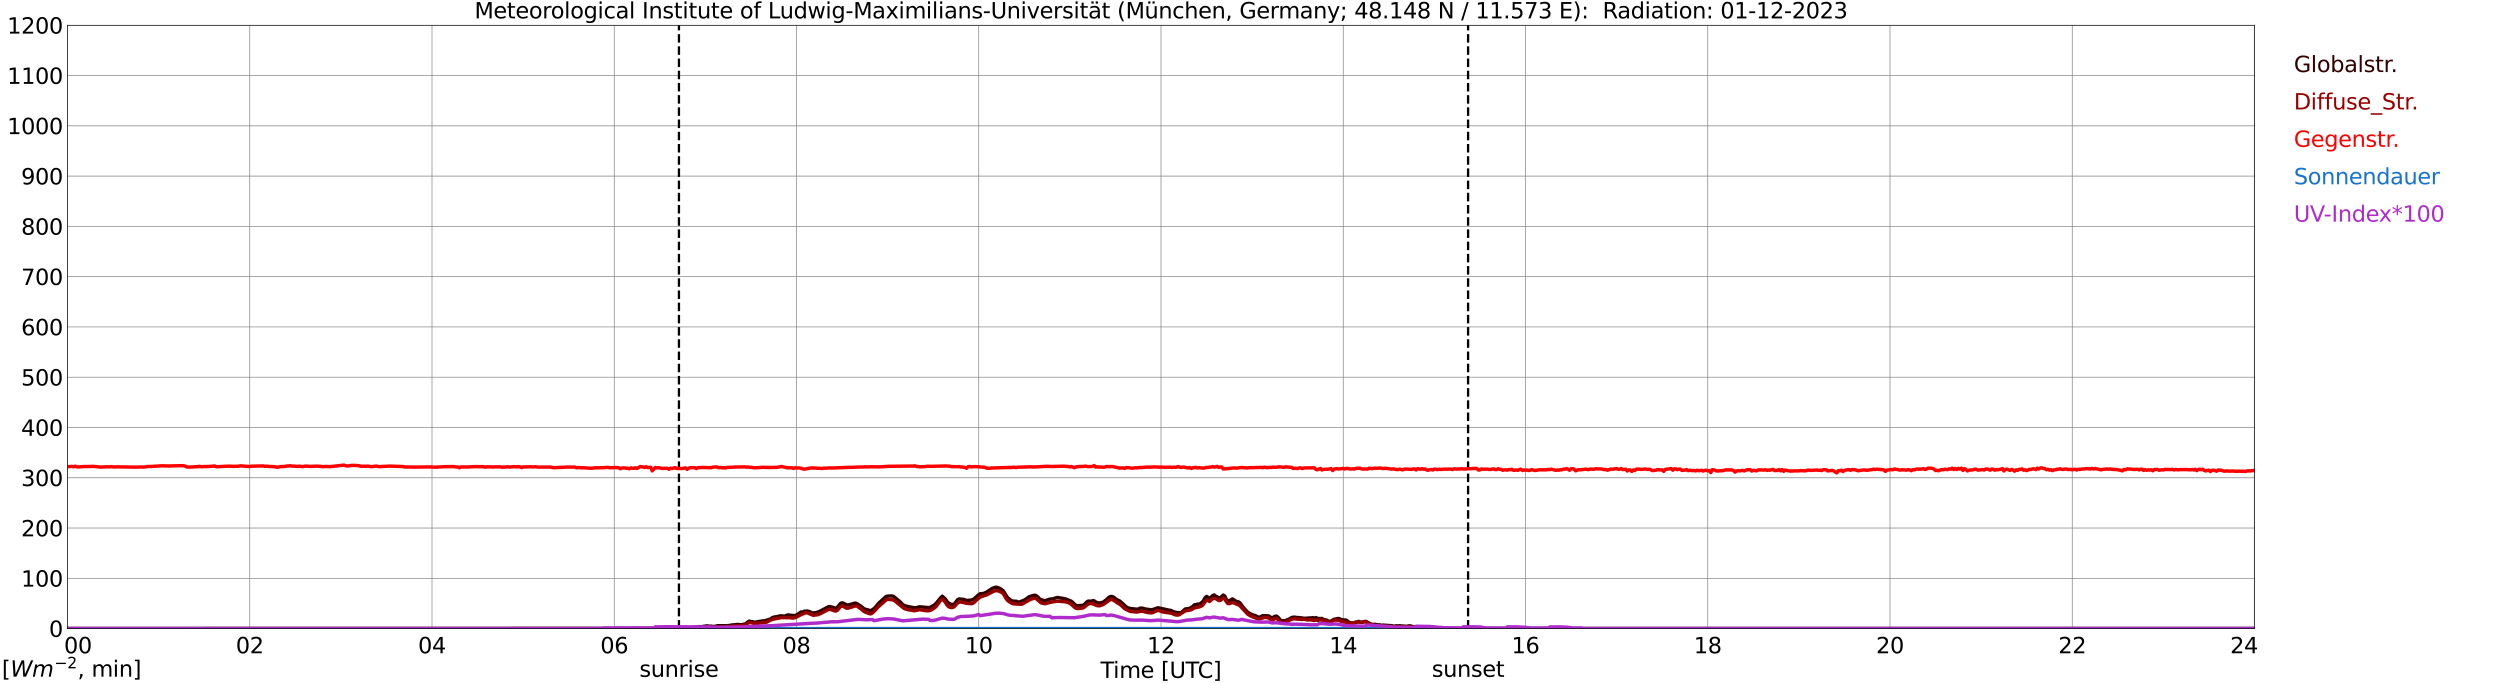 <?xml version="1.0" encoding="utf-8" standalone="no"?>
<!DOCTYPE svg PUBLIC "-//W3C//DTD SVG 1.1//EN"
  "http://www.w3.org/Graphics/SVG/1.1/DTD/svg11.dtd">
<svg xmlns:xlink="http://www.w3.org/1999/xlink" width="1085.4pt" height="296.64pt" viewBox="0 0 1085.4 296.64" xmlns="http://www.w3.org/2000/svg" version="1.1">
 <defs>
  <style type="text/css">*{stroke-linejoin: round; stroke-linecap: butt}</style>
 </defs>
 <g id="figure_1">
  <g id="patch_1">
   <path d="M 0 296.64 
L 1085.4 296.64 
L 1085.4 0 
L 0 0 
z
" style="fill: #ffffff"/>
  </g>
  <g id="axes_1">
   <g id="patch_2">
    <path d="M 29.306 272.909 
L 978.814 272.909 
L 978.814 10.976 
L 29.306 10.976 
z
" style="fill: #ffffff"/>
   </g>
   <g id="patch_3">
    <path d="M 978.814 272.909 
L 978.814 272.909 
L 978.814 10.976 
L 978.814 10.976 
z
" clip-path="url(#p7f25b2346a)" style="fill: #d3d3d3; opacity: 0.25; stroke: #d3d3d3; stroke-linejoin: miter"/>
   </g>
   <g id="matplotlib.axis_1">
    <g id="xtick_1">
     <g id="line2d_1">
      <path d="M 29.306 272.909 
L 29.306 10.976 
" clip-path="url(#p7f25b2346a)" style="fill: none; stroke: #808080; stroke-width: 0.3; stroke-linecap: square"/>
     </g>
     <g id="line2d_2"/>
     <g id="text_1">
      <!--    00 -->
      <g transform="translate(18.733 283.627) scale(0.095 -0.095)">
       <defs>
        <path id="DejaVuSans-20" transform="scale(0.016)"/>
        <path id="DejaVuSans-30" d="M 2034 4250 
Q 1547 4250 1301 3770 
Q 1056 3291 1056 2328 
Q 1056 1369 1301 889 
Q 1547 409 2034 409 
Q 2525 409 2770 889 
Q 3016 1369 3016 2328 
Q 3016 3291 2770 3770 
Q 2525 4250 2034 4250 
z
M 2034 4750 
Q 2819 4750 3233 4129 
Q 3647 3509 3647 2328 
Q 3647 1150 3233 529 
Q 2819 -91 2034 -91 
Q 1250 -91 836 529 
Q 422 1150 422 2328 
Q 422 3509 836 4129 
Q 1250 4750 2034 4750 
z
" transform="scale(0.016)"/>
       </defs>
       <use xlink:href="#DejaVuSans-20"/>
       <use xlink:href="#DejaVuSans-20" transform="translate(31.787 0)"/>
       <use xlink:href="#DejaVuSans-20" transform="translate(63.574 0)"/>
       <use xlink:href="#DejaVuSans-30" transform="translate(95.361 0)"/>
       <use xlink:href="#DejaVuSans-30" transform="translate(158.984 0)"/>
      </g>
     </g>
    </g>
    <g id="xtick_2">
     <g id="line2d_3">
      <path d="M 108.431 272.909 
L 108.431 10.976 
" clip-path="url(#p7f25b2346a)" style="fill: none; stroke: #808080; stroke-width: 0.3; stroke-linecap: square"/>
     </g>
     <g id="line2d_4"/>
     <g id="text_2">
      <!-- 02 -->
      <g transform="translate(102.387 283.627) scale(0.095 -0.095)">
       <defs>
        <path id="DejaVuSans-32" d="M 1228 531 
L 3431 531 
L 3431 0 
L 469 0 
L 469 531 
Q 828 903 1448 1529 
Q 2069 2156 2228 2338 
Q 2531 2678 2651 2914 
Q 2772 3150 2772 3378 
Q 2772 3750 2511 3984 
Q 2250 4219 1831 4219 
Q 1534 4219 1204 4116 
Q 875 4013 500 3803 
L 500 4441 
Q 881 4594 1212 4672 
Q 1544 4750 1819 4750 
Q 2544 4750 2975 4387 
Q 3406 4025 3406 3419 
Q 3406 3131 3298 2873 
Q 3191 2616 2906 2266 
Q 2828 2175 2409 1742 
Q 1991 1309 1228 531 
z
" transform="scale(0.016)"/>
       </defs>
       <use xlink:href="#DejaVuSans-30"/>
       <use xlink:href="#DejaVuSans-32" transform="translate(63.623 0)"/>
      </g>
     </g>
    </g>
    <g id="xtick_3">
     <g id="line2d_5">
      <path d="M 187.557 272.909 
L 187.557 10.976 
" clip-path="url(#p7f25b2346a)" style="fill: none; stroke: #808080; stroke-width: 0.3; stroke-linecap: square"/>
     </g>
     <g id="line2d_6"/>
     <g id="text_3">
      <!-- 04 -->
      <g transform="translate(181.513 283.627) scale(0.095 -0.095)">
       <defs>
        <path id="DejaVuSans-34" d="M 2419 4116 
L 825 1625 
L 2419 1625 
L 2419 4116 
z
M 2253 4666 
L 3047 4666 
L 3047 1625 
L 3713 1625 
L 3713 1100 
L 3047 1100 
L 3047 0 
L 2419 0 
L 2419 1100 
L 313 1100 
L 313 1709 
L 2253 4666 
z
" transform="scale(0.016)"/>
       </defs>
       <use xlink:href="#DejaVuSans-30"/>
       <use xlink:href="#DejaVuSans-34" transform="translate(63.623 0)"/>
      </g>
     </g>
    </g>
    <g id="xtick_4">
     <g id="line2d_7">
      <path d="M 266.683 272.909 
L 266.683 10.976 
" clip-path="url(#p7f25b2346a)" style="fill: none; stroke: #808080; stroke-width: 0.3; stroke-linecap: square"/>
     </g>
     <g id="line2d_8"/>
     <g id="text_4">
      <!-- 06 -->
      <g transform="translate(260.638 283.627) scale(0.095 -0.095)">
       <defs>
        <path id="DejaVuSans-36" d="M 2113 2584 
Q 1688 2584 1439 2293 
Q 1191 2003 1191 1497 
Q 1191 994 1439 701 
Q 1688 409 2113 409 
Q 2538 409 2786 701 
Q 3034 994 3034 1497 
Q 3034 2003 2786 2293 
Q 2538 2584 2113 2584 
z
M 3366 4563 
L 3366 3988 
Q 3128 4100 2886 4159 
Q 2644 4219 2406 4219 
Q 1781 4219 1451 3797 
Q 1122 3375 1075 2522 
Q 1259 2794 1537 2939 
Q 1816 3084 2150 3084 
Q 2853 3084 3261 2657 
Q 3669 2231 3669 1497 
Q 3669 778 3244 343 
Q 2819 -91 2113 -91 
Q 1303 -91 875 529 
Q 447 1150 447 2328 
Q 447 3434 972 4092 
Q 1497 4750 2381 4750 
Q 2619 4750 2861 4703 
Q 3103 4656 3366 4563 
z
" transform="scale(0.016)"/>
       </defs>
       <use xlink:href="#DejaVuSans-30"/>
       <use xlink:href="#DejaVuSans-36" transform="translate(63.623 0)"/>
      </g>
     </g>
    </g>
    <g id="xtick_5">
     <g id="line2d_9">
      <path d="M 345.808 272.909 
L 345.808 10.976 
" clip-path="url(#p7f25b2346a)" style="fill: none; stroke: #808080; stroke-width: 0.3; stroke-linecap: square"/>
     </g>
     <g id="line2d_10"/>
     <g id="text_5">
      <!-- 08 -->
      <g transform="translate(339.764 283.627) scale(0.095 -0.095)">
       <defs>
        <path id="DejaVuSans-38" d="M 2034 2216 
Q 1584 2216 1326 1975 
Q 1069 1734 1069 1313 
Q 1069 891 1326 650 
Q 1584 409 2034 409 
Q 2484 409 2743 651 
Q 3003 894 3003 1313 
Q 3003 1734 2745 1975 
Q 2488 2216 2034 2216 
z
M 1403 2484 
Q 997 2584 770 2862 
Q 544 3141 544 3541 
Q 544 4100 942 4425 
Q 1341 4750 2034 4750 
Q 2731 4750 3128 4425 
Q 3525 4100 3525 3541 
Q 3525 3141 3298 2862 
Q 3072 2584 2669 2484 
Q 3125 2378 3379 2068 
Q 3634 1759 3634 1313 
Q 3634 634 3220 271 
Q 2806 -91 2034 -91 
Q 1263 -91 848 271 
Q 434 634 434 1313 
Q 434 1759 690 2068 
Q 947 2378 1403 2484 
z
M 1172 3481 
Q 1172 3119 1398 2916 
Q 1625 2713 2034 2713 
Q 2441 2713 2670 2916 
Q 2900 3119 2900 3481 
Q 2900 3844 2670 4047 
Q 2441 4250 2034 4250 
Q 1625 4250 1398 4047 
Q 1172 3844 1172 3481 
z
" transform="scale(0.016)"/>
       </defs>
       <use xlink:href="#DejaVuSans-30"/>
       <use xlink:href="#DejaVuSans-38" transform="translate(63.623 0)"/>
      </g>
     </g>
    </g>
    <g id="xtick_6">
     <g id="line2d_11">
      <path d="M 424.934 272.909 
L 424.934 10.976 
" clip-path="url(#p7f25b2346a)" style="fill: none; stroke: #808080; stroke-width: 0.3; stroke-linecap: square"/>
     </g>
     <g id="line2d_12"/>
     <g id="text_6">
      <!-- 10 -->
      <g transform="translate(418.89 283.627) scale(0.095 -0.095)">
       <defs>
        <path id="DejaVuSans-31" d="M 794 531 
L 1825 531 
L 1825 4091 
L 703 3866 
L 703 4441 
L 1819 4666 
L 2450 4666 
L 2450 531 
L 3481 531 
L 3481 0 
L 794 0 
L 794 531 
z
" transform="scale(0.016)"/>
       </defs>
       <use xlink:href="#DejaVuSans-31"/>
       <use xlink:href="#DejaVuSans-30" transform="translate(63.623 0)"/>
      </g>
     </g>
    </g>
    <g id="xtick_7">
     <g id="line2d_13">
      <path d="M 504.06 272.909 
L 504.06 10.976 
" clip-path="url(#p7f25b2346a)" style="fill: none; stroke: #808080; stroke-width: 0.3; stroke-linecap: square"/>
     </g>
     <g id="line2d_14"/>
     <g id="text_7">
      <!-- 12 -->
      <g transform="translate(498.015 283.627) scale(0.095 -0.095)">
       <use xlink:href="#DejaVuSans-31"/>
       <use xlink:href="#DejaVuSans-32" transform="translate(63.623 0)"/>
      </g>
     </g>
    </g>
    <g id="xtick_8">
     <g id="line2d_15">
      <path d="M 583.185 272.909 
L 583.185 10.976 
" clip-path="url(#p7f25b2346a)" style="fill: none; stroke: #808080; stroke-width: 0.3; stroke-linecap: square"/>
     </g>
     <g id="line2d_16"/>
     <g id="text_8">
      <!-- 14 -->
      <g transform="translate(577.141 283.627) scale(0.095 -0.095)">
       <use xlink:href="#DejaVuSans-31"/>
       <use xlink:href="#DejaVuSans-34" transform="translate(63.623 0)"/>
      </g>
     </g>
    </g>
    <g id="xtick_9">
     <g id="line2d_17">
      <path d="M 662.311 272.909 
L 662.311 10.976 
" clip-path="url(#p7f25b2346a)" style="fill: none; stroke: #808080; stroke-width: 0.3; stroke-linecap: square"/>
     </g>
     <g id="line2d_18"/>
     <g id="text_9">
      <!-- 16 -->
      <g transform="translate(656.267 283.627) scale(0.095 -0.095)">
       <use xlink:href="#DejaVuSans-31"/>
       <use xlink:href="#DejaVuSans-36" transform="translate(63.623 0)"/>
      </g>
     </g>
    </g>
    <g id="xtick_10">
     <g id="line2d_19">
      <path d="M 741.437 272.909 
L 741.437 10.976 
" clip-path="url(#p7f25b2346a)" style="fill: none; stroke: #808080; stroke-width: 0.3; stroke-linecap: square"/>
     </g>
     <g id="line2d_20"/>
     <g id="text_10">
      <!-- 18 -->
      <g transform="translate(735.392 283.627) scale(0.095 -0.095)">
       <use xlink:href="#DejaVuSans-31"/>
       <use xlink:href="#DejaVuSans-38" transform="translate(63.623 0)"/>
      </g>
     </g>
    </g>
    <g id="xtick_11">
     <g id="line2d_21">
      <path d="M 820.562 272.909 
L 820.562 10.976 
" clip-path="url(#p7f25b2346a)" style="fill: none; stroke: #808080; stroke-width: 0.3; stroke-linecap: square"/>
     </g>
     <g id="line2d_22"/>
     <g id="text_11">
      <!-- 20 -->
      <g transform="translate(814.518 283.627) scale(0.095 -0.095)">
       <use xlink:href="#DejaVuSans-32"/>
       <use xlink:href="#DejaVuSans-30" transform="translate(63.623 0)"/>
      </g>
     </g>
    </g>
    <g id="xtick_12">
     <g id="line2d_23">
      <path d="M 899.688 272.909 
L 899.688 10.976 
" clip-path="url(#p7f25b2346a)" style="fill: none; stroke: #808080; stroke-width: 0.3; stroke-linecap: square"/>
     </g>
     <g id="line2d_24"/>
     <g id="text_12">
      <!-- 22 -->
      <g transform="translate(893.644 283.627) scale(0.095 -0.095)">
       <use xlink:href="#DejaVuSans-32"/>
       <use xlink:href="#DejaVuSans-32" transform="translate(63.623 0)"/>
      </g>
     </g>
    </g>
    <g id="xtick_13">
     <g id="line2d_25">
      <path d="M 978.814 272.909 
L 978.814 10.976 
" clip-path="url(#p7f25b2346a)" style="fill: none; stroke: #808080; stroke-width: 0.3; stroke-linecap: square"/>
     </g>
     <g id="line2d_26"/>
     <g id="text_13">
      <!-- 24    -->
      <g transform="translate(968.241 283.627) scale(0.095 -0.095)">
       <use xlink:href="#DejaVuSans-32"/>
       <use xlink:href="#DejaVuSans-34" transform="translate(63.623 0)"/>
       <use xlink:href="#DejaVuSans-20" transform="translate(127.246 0)"/>
       <use xlink:href="#DejaVuSans-20" transform="translate(159.033 0)"/>
       <use xlink:href="#DejaVuSans-20" transform="translate(190.82 0)"/>
      </g>
     </g>
    </g>
    <g id="text_14">
     <!-- Time [UTC] -->
     <g transform="translate(477.806 294.322) scale(0.095 -0.095)">
      <defs>
       <path id="DejaVuSans-54" d="M -19 4666 
L 3928 4666 
L 3928 4134 
L 2272 4134 
L 2272 0 
L 1638 0 
L 1638 4134 
L -19 4134 
L -19 4666 
z
" transform="scale(0.016)"/>
       <path id="DejaVuSans-69" d="M 603 3500 
L 1178 3500 
L 1178 0 
L 603 0 
L 603 3500 
z
M 603 4863 
L 1178 4863 
L 1178 4134 
L 603 4134 
L 603 4863 
z
" transform="scale(0.016)"/>
       <path id="DejaVuSans-6d" d="M 3328 2828 
Q 3544 3216 3844 3400 
Q 4144 3584 4550 3584 
Q 5097 3584 5394 3201 
Q 5691 2819 5691 2113 
L 5691 0 
L 5113 0 
L 5113 2094 
Q 5113 2597 4934 2840 
Q 4756 3084 4391 3084 
Q 3944 3084 3684 2787 
Q 3425 2491 3425 1978 
L 3425 0 
L 2847 0 
L 2847 2094 
Q 2847 2600 2669 2842 
Q 2491 3084 2119 3084 
Q 1678 3084 1418 2786 
Q 1159 2488 1159 1978 
L 1159 0 
L 581 0 
L 581 3500 
L 1159 3500 
L 1159 2956 
Q 1356 3278 1631 3431 
Q 1906 3584 2284 3584 
Q 2666 3584 2933 3390 
Q 3200 3197 3328 2828 
z
" transform="scale(0.016)"/>
       <path id="DejaVuSans-65" d="M 3597 1894 
L 3597 1613 
L 953 1613 
Q 991 1019 1311 708 
Q 1631 397 2203 397 
Q 2534 397 2845 478 
Q 3156 559 3463 722 
L 3463 178 
Q 3153 47 2828 -22 
Q 2503 -91 2169 -91 
Q 1331 -91 842 396 
Q 353 884 353 1716 
Q 353 2575 817 3079 
Q 1281 3584 2069 3584 
Q 2775 3584 3186 3129 
Q 3597 2675 3597 1894 
z
M 3022 2063 
Q 3016 2534 2758 2815 
Q 2500 3097 2075 3097 
Q 1594 3097 1305 2825 
Q 1016 2553 972 2059 
L 3022 2063 
z
" transform="scale(0.016)"/>
       <path id="DejaVuSans-5b" d="M 550 4863 
L 1875 4863 
L 1875 4416 
L 1125 4416 
L 1125 -397 
L 1875 -397 
L 1875 -844 
L 550 -844 
L 550 4863 
z
" transform="scale(0.016)"/>
       <path id="DejaVuSans-55" d="M 556 4666 
L 1191 4666 
L 1191 1831 
Q 1191 1081 1462 751 
Q 1734 422 2344 422 
Q 2950 422 3222 751 
Q 3494 1081 3494 1831 
L 3494 4666 
L 4128 4666 
L 4128 1753 
Q 4128 841 3676 375 
Q 3225 -91 2344 -91 
Q 1459 -91 1007 375 
Q 556 841 556 1753 
L 556 4666 
z
" transform="scale(0.016)"/>
       <path id="DejaVuSans-43" d="M 4122 4306 
L 4122 3641 
Q 3803 3938 3442 4084 
Q 3081 4231 2675 4231 
Q 1875 4231 1450 3742 
Q 1025 3253 1025 2328 
Q 1025 1406 1450 917 
Q 1875 428 2675 428 
Q 3081 428 3442 575 
Q 3803 722 4122 1019 
L 4122 359 
Q 3791 134 3420 21 
Q 3050 -91 2638 -91 
Q 1578 -91 968 557 
Q 359 1206 359 2328 
Q 359 3453 968 4101 
Q 1578 4750 2638 4750 
Q 3056 4750 3426 4639 
Q 3797 4528 4122 4306 
z
" transform="scale(0.016)"/>
       <path id="DejaVuSans-5d" d="M 1947 4863 
L 1947 -844 
L 622 -844 
L 622 -397 
L 1369 -397 
L 1369 4416 
L 622 4416 
L 622 4863 
L 1947 4863 
z
" transform="scale(0.016)"/>
      </defs>
      <use xlink:href="#DejaVuSans-54"/>
      <use xlink:href="#DejaVuSans-69" transform="translate(57.959 0)"/>
      <use xlink:href="#DejaVuSans-6d" transform="translate(85.742 0)"/>
      <use xlink:href="#DejaVuSans-65" transform="translate(183.154 0)"/>
      <use xlink:href="#DejaVuSans-20" transform="translate(244.678 0)"/>
      <use xlink:href="#DejaVuSans-5b" transform="translate(276.465 0)"/>
      <use xlink:href="#DejaVuSans-55" transform="translate(315.479 0)"/>
      <use xlink:href="#DejaVuSans-54" transform="translate(388.672 0)"/>
      <use xlink:href="#DejaVuSans-43" transform="translate(443.881 0)"/>
      <use xlink:href="#DejaVuSans-5d" transform="translate(513.705 0)"/>
     </g>
    </g>
   </g>
   <g id="matplotlib.axis_2">
    <g id="ytick_1">
     <g id="line2d_27">
      <path d="M 29.306 272.909 
L 978.814 272.909 
" clip-path="url(#p7f25b2346a)" style="fill: none; stroke: #808080; stroke-width: 0.3; stroke-linecap: square"/>
     </g>
     <g id="line2d_28"/>
     <g id="text_15">
      <!-- 0 -->
      <g transform="translate(21.261 276.518) scale(0.095 -0.095)">
       <use xlink:href="#DejaVuSans-30"/>
      </g>
     </g>
    </g>
    <g id="ytick_2">
     <g id="line2d_29">
      <path d="M 29.306 251.081 
L 978.814 251.081 
" clip-path="url(#p7f25b2346a)" style="fill: none; stroke: #808080; stroke-width: 0.3; stroke-linecap: square"/>
     </g>
     <g id="line2d_30"/>
     <g id="text_16">
      <!-- 100 -->
      <g transform="translate(9.173 254.69) scale(0.095 -0.095)">
       <use xlink:href="#DejaVuSans-31"/>
       <use xlink:href="#DejaVuSans-30" transform="translate(63.623 0)"/>
       <use xlink:href="#DejaVuSans-30" transform="translate(127.246 0)"/>
      </g>
     </g>
    </g>
    <g id="ytick_3">
     <g id="line2d_31">
      <path d="M 29.306 229.253 
L 978.814 229.253 
" clip-path="url(#p7f25b2346a)" style="fill: none; stroke: #808080; stroke-width: 0.3; stroke-linecap: square"/>
     </g>
     <g id="line2d_32"/>
     <g id="text_17">
      <!-- 200 -->
      <g transform="translate(9.173 232.863) scale(0.095 -0.095)">
       <use xlink:href="#DejaVuSans-32"/>
       <use xlink:href="#DejaVuSans-30" transform="translate(63.623 0)"/>
       <use xlink:href="#DejaVuSans-30" transform="translate(127.246 0)"/>
      </g>
     </g>
    </g>
    <g id="ytick_4">
     <g id="line2d_33">
      <path d="M 29.306 207.426 
L 978.814 207.426 
" clip-path="url(#p7f25b2346a)" style="fill: none; stroke: #808080; stroke-width: 0.3; stroke-linecap: square"/>
     </g>
     <g id="line2d_34"/>
     <g id="text_18">
      <!-- 300 -->
      <g transform="translate(9.173 211.035) scale(0.095 -0.095)">
       <defs>
        <path id="DejaVuSans-33" d="M 2597 2516 
Q 3050 2419 3304 2112 
Q 3559 1806 3559 1356 
Q 3559 666 3084 287 
Q 2609 -91 1734 -91 
Q 1441 -91 1130 -33 
Q 819 25 488 141 
L 488 750 
Q 750 597 1062 519 
Q 1375 441 1716 441 
Q 2309 441 2620 675 
Q 2931 909 2931 1356 
Q 2931 1769 2642 2001 
Q 2353 2234 1838 2234 
L 1294 2234 
L 1294 2753 
L 1863 2753 
Q 2328 2753 2575 2939 
Q 2822 3125 2822 3475 
Q 2822 3834 2567 4026 
Q 2313 4219 1838 4219 
Q 1578 4219 1281 4162 
Q 984 4106 628 3988 
L 628 4550 
Q 988 4650 1302 4700 
Q 1616 4750 1894 4750 
Q 2613 4750 3031 4423 
Q 3450 4097 3450 3541 
Q 3450 3153 3228 2886 
Q 3006 2619 2597 2516 
z
" transform="scale(0.016)"/>
       </defs>
       <use xlink:href="#DejaVuSans-33"/>
       <use xlink:href="#DejaVuSans-30" transform="translate(63.623 0)"/>
       <use xlink:href="#DejaVuSans-30" transform="translate(127.246 0)"/>
      </g>
     </g>
    </g>
    <g id="ytick_5">
     <g id="line2d_35">
      <path d="M 29.306 185.598 
L 978.814 185.598 
" clip-path="url(#p7f25b2346a)" style="fill: none; stroke: #808080; stroke-width: 0.3; stroke-linecap: square"/>
     </g>
     <g id="line2d_36"/>
     <g id="text_19">
      <!-- 400 -->
      <g transform="translate(9.173 189.207) scale(0.095 -0.095)">
       <use xlink:href="#DejaVuSans-34"/>
       <use xlink:href="#DejaVuSans-30" transform="translate(63.623 0)"/>
       <use xlink:href="#DejaVuSans-30" transform="translate(127.246 0)"/>
      </g>
     </g>
    </g>
    <g id="ytick_6">
     <g id="line2d_37">
      <path d="M 29.306 163.77 
L 978.814 163.77 
" clip-path="url(#p7f25b2346a)" style="fill: none; stroke: #808080; stroke-width: 0.3; stroke-linecap: square"/>
     </g>
     <g id="line2d_38"/>
     <g id="text_20">
      <!-- 500 -->
      <g transform="translate(9.173 167.379) scale(0.095 -0.095)">
       <defs>
        <path id="DejaVuSans-35" d="M 691 4666 
L 3169 4666 
L 3169 4134 
L 1269 4134 
L 1269 2991 
Q 1406 3038 1543 3061 
Q 1681 3084 1819 3084 
Q 2600 3084 3056 2656 
Q 3513 2228 3513 1497 
Q 3513 744 3044 326 
Q 2575 -91 1722 -91 
Q 1428 -91 1123 -41 
Q 819 9 494 109 
L 494 744 
Q 775 591 1075 516 
Q 1375 441 1709 441 
Q 2250 441 2565 725 
Q 2881 1009 2881 1497 
Q 2881 1984 2565 2268 
Q 2250 2553 1709 2553 
Q 1456 2553 1204 2497 
Q 953 2441 691 2322 
L 691 4666 
z
" transform="scale(0.016)"/>
       </defs>
       <use xlink:href="#DejaVuSans-35"/>
       <use xlink:href="#DejaVuSans-30" transform="translate(63.623 0)"/>
       <use xlink:href="#DejaVuSans-30" transform="translate(127.246 0)"/>
      </g>
     </g>
    </g>
    <g id="ytick_7">
     <g id="line2d_39">
      <path d="M 29.306 141.942 
L 978.814 141.942 
" clip-path="url(#p7f25b2346a)" style="fill: none; stroke: #808080; stroke-width: 0.3; stroke-linecap: square"/>
     </g>
     <g id="line2d_40"/>
     <g id="text_21">
      <!-- 600 -->
      <g transform="translate(9.173 145.551) scale(0.095 -0.095)">
       <use xlink:href="#DejaVuSans-36"/>
       <use xlink:href="#DejaVuSans-30" transform="translate(63.623 0)"/>
       <use xlink:href="#DejaVuSans-30" transform="translate(127.246 0)"/>
      </g>
     </g>
    </g>
    <g id="ytick_8">
     <g id="line2d_41">
      <path d="M 29.306 120.114 
L 978.814 120.114 
" clip-path="url(#p7f25b2346a)" style="fill: none; stroke: #808080; stroke-width: 0.3; stroke-linecap: square"/>
     </g>
     <g id="line2d_42"/>
     <g id="text_22">
      <!-- 700 -->
      <g transform="translate(9.173 123.724) scale(0.095 -0.095)">
       <defs>
        <path id="DejaVuSans-37" d="M 525 4666 
L 3525 4666 
L 3525 4397 
L 1831 0 
L 1172 0 
L 2766 4134 
L 525 4134 
L 525 4666 
z
" transform="scale(0.016)"/>
       </defs>
       <use xlink:href="#DejaVuSans-37"/>
       <use xlink:href="#DejaVuSans-30" transform="translate(63.623 0)"/>
       <use xlink:href="#DejaVuSans-30" transform="translate(127.246 0)"/>
      </g>
     </g>
    </g>
    <g id="ytick_9">
     <g id="line2d_43">
      <path d="M 29.306 98.287 
L 978.814 98.287 
" clip-path="url(#p7f25b2346a)" style="fill: none; stroke: #808080; stroke-width: 0.3; stroke-linecap: square"/>
     </g>
     <g id="line2d_44"/>
     <g id="text_23">
      <!-- 800 -->
      <g transform="translate(9.173 101.896) scale(0.095 -0.095)">
       <use xlink:href="#DejaVuSans-38"/>
       <use xlink:href="#DejaVuSans-30" transform="translate(63.623 0)"/>
       <use xlink:href="#DejaVuSans-30" transform="translate(127.246 0)"/>
      </g>
     </g>
    </g>
    <g id="ytick_10">
     <g id="line2d_45">
      <path d="M 29.306 76.459 
L 978.814 76.459 
" clip-path="url(#p7f25b2346a)" style="fill: none; stroke: #808080; stroke-width: 0.3; stroke-linecap: square"/>
     </g>
     <g id="line2d_46"/>
     <g id="text_24">
      <!-- 900 -->
      <g transform="translate(9.173 80.068) scale(0.095 -0.095)">
       <defs>
        <path id="DejaVuSans-39" d="M 703 97 
L 703 672 
Q 941 559 1184 500 
Q 1428 441 1663 441 
Q 2288 441 2617 861 
Q 2947 1281 2994 2138 
Q 2813 1869 2534 1725 
Q 2256 1581 1919 1581 
Q 1219 1581 811 2004 
Q 403 2428 403 3163 
Q 403 3881 828 4315 
Q 1253 4750 1959 4750 
Q 2769 4750 3195 4129 
Q 3622 3509 3622 2328 
Q 3622 1225 3098 567 
Q 2575 -91 1691 -91 
Q 1453 -91 1209 -44 
Q 966 3 703 97 
z
M 1959 2075 
Q 2384 2075 2632 2365 
Q 2881 2656 2881 3163 
Q 2881 3666 2632 3958 
Q 2384 4250 1959 4250 
Q 1534 4250 1286 3958 
Q 1038 3666 1038 3163 
Q 1038 2656 1286 2365 
Q 1534 2075 1959 2075 
z
" transform="scale(0.016)"/>
       </defs>
       <use xlink:href="#DejaVuSans-39"/>
       <use xlink:href="#DejaVuSans-30" transform="translate(63.623 0)"/>
       <use xlink:href="#DejaVuSans-30" transform="translate(127.246 0)"/>
      </g>
     </g>
    </g>
    <g id="ytick_11">
     <g id="line2d_47">
      <path d="M 29.306 54.631 
L 978.814 54.631 
" clip-path="url(#p7f25b2346a)" style="fill: none; stroke: #808080; stroke-width: 0.3; stroke-linecap: square"/>
     </g>
     <g id="line2d_48"/>
     <g id="text_25">
      <!-- 1000 -->
      <g transform="translate(3.128 58.24) scale(0.095 -0.095)">
       <use xlink:href="#DejaVuSans-31"/>
       <use xlink:href="#DejaVuSans-30" transform="translate(63.623 0)"/>
       <use xlink:href="#DejaVuSans-30" transform="translate(127.246 0)"/>
       <use xlink:href="#DejaVuSans-30" transform="translate(190.869 0)"/>
      </g>
     </g>
    </g>
    <g id="ytick_12">
     <g id="line2d_49">
      <path d="M 29.306 32.803 
L 978.814 32.803 
" clip-path="url(#p7f25b2346a)" style="fill: none; stroke: #808080; stroke-width: 0.3; stroke-linecap: square"/>
     </g>
     <g id="line2d_50"/>
     <g id="text_26">
      <!-- 1100 -->
      <g transform="translate(3.128 36.413) scale(0.095 -0.095)">
       <use xlink:href="#DejaVuSans-31"/>
       <use xlink:href="#DejaVuSans-31" transform="translate(63.623 0)"/>
       <use xlink:href="#DejaVuSans-30" transform="translate(127.246 0)"/>
       <use xlink:href="#DejaVuSans-30" transform="translate(190.869 0)"/>
      </g>
     </g>
    </g>
    <g id="ytick_13">
     <g id="line2d_51">
      <path d="M 29.306 10.976 
L 978.814 10.976 
" clip-path="url(#p7f25b2346a)" style="fill: none; stroke: #808080; stroke-width: 0.3; stroke-linecap: square"/>
     </g>
     <g id="line2d_52"/>
     <g id="text_27">
      <!-- 1200 -->
      <g transform="translate(3.128 14.585) scale(0.095 -0.095)">
       <use xlink:href="#DejaVuSans-31"/>
       <use xlink:href="#DejaVuSans-32" transform="translate(63.623 0)"/>
       <use xlink:href="#DejaVuSans-30" transform="translate(127.246 0)"/>
       <use xlink:href="#DejaVuSans-30" transform="translate(190.869 0)"/>
      </g>
     </g>
    </g>
   </g>
   <g id="line2d_53">
    <path d="M 294.772 272.909 
L 294.772 10.976 
" clip-path="url(#p7f25b2346a)" style="fill: none; stroke-dasharray: 3.7,1.6; stroke-dashoffset: 0; stroke: #000000"/>
   </g>
   <g id="line2d_54">
    <path d="M 637.386 272.909 
L 637.386 10.976 
" clip-path="url(#p7f25b2346a)" style="fill: none; stroke-dasharray: 3.7,1.6; stroke-dashoffset: 0; stroke: #000000"/>
   </g>
   <g id="line2d_55">
    <path d="M 29.306 272.909 
L 296.355 272.909 
L 297.014 272.673 
L 298.333 272.909 
L 299.652 272.656 
L 301.63 272.267 
L 302.949 272.267 
L 303.608 272.031 
L 304.267 272.132 
L 306.905 271.728 
L 308.224 271.896 
L 308.883 271.846 
L 309.543 272.031 
L 310.861 271.863 
L 311.521 271.66 
L 314.818 271.66 
L 315.477 271.71 
L 316.136 271.593 
L 316.796 271.593 
L 317.455 271.372 
L 318.774 271.272 
L 320.093 271.119 
L 322.071 271.239 
L 322.73 271.036 
L 323.39 270.986 
L 324.049 270.58 
L 324.708 269.973 
L 325.368 269.667 
L 326.027 269.905 
L 326.686 269.888 
L 327.346 270.106 
L 328.005 270.124 
L 329.324 269.853 
L 331.302 269.55 
L 331.961 269.532 
L 333.94 268.925 
L 334.599 268.722 
L 335.258 268.216 
L 335.918 267.945 
L 337.896 267.626 
L 338.555 267.389 
L 339.874 267.406 
L 340.533 267.709 
L 341.193 267.271 
L 341.852 267.035 
L 342.512 266.985 
L 343.171 267.135 
L 345.149 267.288 
L 346.468 266.646 
L 347.787 265.701 
L 348.446 265.819 
L 349.105 265.363 
L 349.765 265.38 
L 350.424 265.263 
L 351.743 265.634 
L 352.402 266.005 
L 353.062 266.105 
L 354.38 265.972 
L 355.699 265.533 
L 359.655 263.44 
L 360.315 263.355 
L 361.634 263.676 
L 362.293 263.946 
L 362.952 264.047 
L 363.612 263.591 
L 364.93 261.971 
L 365.59 261.718 
L 366.249 261.903 
L 367.568 262.613 
L 368.227 262.663 
L 370.206 262.156 
L 370.865 261.919 
L 371.524 261.853 
L 372.184 262.156 
L 373.502 263.016 
L 374.162 263.455 
L 374.821 264.079 
L 375.481 264.453 
L 378.118 265.145 
L 379.437 264.25 
L 380.096 263.608 
L 381.415 261.971 
L 384.712 258.948 
L 386.031 258.745 
L 387.349 258.745 
L 388.009 258.983 
L 390.646 261.144 
L 391.965 262.51 
L 392.624 262.916 
L 394.603 263.455 
L 395.921 263.658 
L 396.581 263.826 
L 397.24 263.879 
L 397.899 263.811 
L 399.218 263.44 
L 403.175 263.811 
L 403.834 263.693 
L 405.153 262.949 
L 405.812 262.545 
L 406.471 261.903 
L 408.45 259.472 
L 409.109 258.847 
L 410.428 260.078 
L 411.087 261.059 
L 411.746 261.801 
L 413.065 262.442 
L 413.725 262.41 
L 414.384 262.224 
L 415.703 260.417 
L 416.362 260.028 
L 418.34 260.231 
L 419.659 260.687 
L 421.637 260.535 
L 422.297 260.349 
L 422.956 259.945 
L 424.934 258.155 
L 425.593 257.784 
L 426.912 257.682 
L 428.231 257.143 
L 430.209 255.842 
L 430.869 255.42 
L 432.187 254.964 
L 432.847 254.964 
L 434.165 255.506 
L 435.484 256.398 
L 436.144 257.361 
L 436.803 258.544 
L 437.462 259.489 
L 438.781 260.57 
L 439.44 260.941 
L 441.419 261.076 
L 442.078 261.379 
L 442.737 261.329 
L 444.716 260.552 
L 446.034 259.675 
L 446.694 259.133 
L 448.672 258.509 
L 449.331 258.426 
L 449.991 258.679 
L 450.65 259.218 
L 451.309 259.978 
L 451.969 260.349 
L 453.287 260.773 
L 453.947 260.738 
L 455.266 260.281 
L 455.925 260.096 
L 457.244 259.978 
L 458.563 259.504 
L 459.222 259.404 
L 462.519 259.995 
L 465.156 261.041 
L 467.134 262.866 
L 467.794 263.034 
L 469.113 262.881 
L 469.772 262.881 
L 470.431 262.663 
L 471.091 262.172 
L 471.75 261.43 
L 472.409 260.991 
L 473.728 261.026 
L 474.388 260.823 
L 475.047 260.856 
L 475.706 261.329 
L 476.366 261.633 
L 477.025 261.768 
L 477.685 261.75 
L 479.003 261.397 
L 480.322 260.384 
L 481.641 259.168 
L 482.3 258.948 
L 482.96 259.05 
L 483.619 259.319 
L 484.278 259.928 
L 484.938 260.367 
L 486.256 260.991 
L 488.894 263.422 
L 489.553 263.861 
L 490.872 264.215 
L 492.191 264.35 
L 493.51 264.468 
L 494.169 264.468 
L 494.828 264.097 
L 495.488 263.979 
L 496.147 264.079 
L 497.466 264.453 
L 500.103 264.771 
L 502.741 263.861 
L 507.357 264.857 
L 508.675 265.11 
L 509.335 265.616 
L 509.994 265.701 
L 510.654 265.92 
L 511.972 266.005 
L 512.632 266.14 
L 514.61 264.385 
L 515.929 264.25 
L 516.588 264.064 
L 517.907 263.27 
L 518.566 262.578 
L 519.226 262.528 
L 519.885 262.274 
L 520.544 262.41 
L 521.863 261.532 
L 522.522 260.788 
L 523.182 259.539 
L 523.841 258.948 
L 525.16 259.76 
L 526.479 258.612 
L 527.138 258.306 
L 527.797 258.83 
L 529.116 259.489 
L 529.776 259.539 
L 531.094 258.358 
L 531.754 258.812 
L 532.413 260.249 
L 533.073 260.89 
L 533.732 260.856 
L 535.051 260.028 
L 537.029 261.279 
L 537.688 261.279 
L 538.348 261.785 
L 539.666 263.558 
L 541.644 265.786 
L 542.304 266.123 
L 542.963 266.629 
L 543.623 266.764 
L 544.282 267.17 
L 544.941 267.22 
L 546.26 267.945 
L 546.919 267.945 
L 548.238 267.306 
L 550.876 267.406 
L 552.195 268.386 
L 553.513 267.559 
L 554.173 267.491 
L 554.832 267.945 
L 556.151 269.467 
L 558.129 269.517 
L 558.788 269.111 
L 559.448 268.925 
L 560.766 268.148 
L 561.426 267.963 
L 562.085 267.945 
L 563.404 268.148 
L 564.063 268.133 
L 566.042 268.419 
L 566.701 268.452 
L 568.679 268.283 
L 569.338 268.283 
L 569.998 268.148 
L 570.657 268.401 
L 571.317 268.133 
L 571.976 268.486 
L 573.295 268.572 
L 573.954 268.504 
L 574.613 269.01 
L 575.932 269.213 
L 576.592 269.567 
L 577.251 269.785 
L 577.91 269.652 
L 579.229 268.858 
L 581.207 268.504 
L 582.526 269.061 
L 584.504 269.229 
L 585.164 269.803 
L 585.823 270.226 
L 587.142 270.53 
L 587.801 270.512 
L 588.46 270.091 
L 589.12 270.141 
L 589.779 269.77 
L 591.098 270.276 
L 592.417 269.838 
L 593.076 269.803 
L 594.395 270.545 
L 595.714 271.119 
L 597.032 271.053 
L 598.351 271.339 
L 599.011 271.272 
L 599.67 271.507 
L 600.329 271.39 
L 604.286 271.66 
L 604.945 271.863 
L 605.604 271.846 
L 606.264 271.693 
L 606.923 271.761 
L 607.582 271.693 
L 608.901 271.796 
L 610.879 271.946 
L 611.539 271.745 
L 612.198 271.728 
L 614.176 272.199 
L 615.495 272.149 
L 617.473 272.167 
L 618.792 272.42 
L 619.451 272.47 
L 620.77 272.267 
L 621.429 272.37 
L 622.089 272.335 
L 622.748 272.573 
L 623.408 272.64 
L 626.045 272.47 
L 627.364 272.894 
L 628.023 272.773 
L 628.683 272.909 
L 978.154 272.909 
L 978.154 272.909 
" clip-path="url(#p7f25b2346a)" style="fill: none; stroke: #330000; stroke-width: 1.5; stroke-linecap: square"/>
   </g>
   <g id="line2d_56">
    <path d="M 29.306 272.909 
L 301.63 272.85 
L 304.927 272.514 
L 308.224 272.304 
L 309.543 272.431 
L 310.861 272.431 
L 312.839 272.136 
L 316.796 272.053 
L 318.774 271.758 
L 320.093 271.676 
L 322.73 271.632 
L 323.39 271.381 
L 324.708 270.54 
L 325.368 270.289 
L 326.027 270.331 
L 327.346 270.667 
L 328.005 270.709 
L 332.621 270.204 
L 335.258 268.903 
L 339.215 268.148 
L 340.533 268.148 
L 343.171 268.19 
L 343.83 268.316 
L 344.49 268.316 
L 345.149 268.19 
L 346.468 267.561 
L 347.787 266.847 
L 349.765 266.051 
L 350.424 266.051 
L 353.062 267.142 
L 355.04 266.889 
L 356.359 266.343 
L 358.996 264.959 
L 359.655 264.623 
L 360.315 264.582 
L 360.974 264.706 
L 362.293 265.21 
L 362.952 265.293 
L 363.612 264.915 
L 364.93 263.364 
L 365.59 263.11 
L 366.249 263.278 
L 366.909 263.741 
L 367.568 264.036 
L 368.227 264.036 
L 371.524 263.027 
L 372.184 263.195 
L 374.162 264.664 
L 374.821 265.252 
L 375.481 265.673 
L 376.799 266.175 
L 377.459 266.428 
L 378.118 266.511 
L 378.777 266.133 
L 380.096 264.833 
L 381.415 263.364 
L 384.712 260.467 
L 385.371 260.257 
L 386.031 260.216 
L 388.009 260.508 
L 392.624 264.245 
L 394.603 264.791 
L 395.921 264.959 
L 396.581 265.127 
L 397.24 265.127 
L 399.218 264.706 
L 401.856 265.127 
L 403.175 265.169 
L 403.834 265.001 
L 404.493 264.706 
L 405.812 263.868 
L 406.471 263.237 
L 408.45 260.55 
L 409.109 260.216 
L 409.768 260.718 
L 410.428 261.473 
L 411.087 262.565 
L 411.746 263.322 
L 412.406 263.656 
L 413.065 263.783 
L 413.725 263.7 
L 414.384 263.322 
L 415.703 261.809 
L 416.362 261.473 
L 417.022 261.349 
L 418.34 261.6 
L 419.659 261.936 
L 421.637 262.104 
L 422.297 261.977 
L 422.956 261.517 
L 424.275 260.216 
L 425.593 259.208 
L 428.231 258.326 
L 431.528 256.647 
L 432.187 256.479 
L 432.847 256.438 
L 433.506 256.606 
L 434.825 257.151 
L 435.484 257.653 
L 436.144 258.662 
L 436.803 259.88 
L 437.462 260.677 
L 438.122 261.222 
L 439.44 261.977 
L 440.1 262.187 
L 443.397 262.355 
L 444.056 262.146 
L 445.375 261.349 
L 447.353 260.216 
L 449.331 259.67 
L 449.991 260.004 
L 451.969 261.726 
L 453.287 262.063 
L 453.947 262.063 
L 455.925 261.517 
L 457.244 261.264 
L 459.222 261.013 
L 462.519 261.264 
L 463.838 261.641 
L 464.497 261.936 
L 465.816 262.986 
L 466.475 263.656 
L 467.134 264.077 
L 467.794 264.202 
L 469.113 264.119 
L 469.772 264.036 
L 470.431 263.824 
L 471.091 263.364 
L 471.75 262.733 
L 472.409 262.314 
L 473.069 262.063 
L 473.728 262.019 
L 475.047 262.355 
L 475.706 262.733 
L 476.366 262.944 
L 477.025 263.027 
L 477.685 262.944 
L 479.003 262.44 
L 480.981 261.054 
L 481.641 260.55 
L 482.3 260.216 
L 482.96 260.34 
L 484.278 261.096 
L 484.938 261.641 
L 486.256 262.399 
L 486.916 262.944 
L 488.235 264.245 
L 490.213 265.252 
L 490.872 265.461 
L 493.51 265.714 
L 494.828 265.505 
L 495.488 265.337 
L 496.147 265.42 
L 497.466 265.756 
L 498.785 266.007 
L 500.103 266.092 
L 500.763 265.839 
L 501.422 265.461 
L 502.741 265.042 
L 503.4 265.169 
L 504.719 265.673 
L 508.675 266.26 
L 509.994 266.847 
L 510.654 267.015 
L 511.313 267.057 
L 511.972 266.889 
L 513.95 265.629 
L 514.61 265.21 
L 515.269 265.042 
L 515.929 265.042 
L 517.247 264.706 
L 518.566 263.909 
L 519.226 263.824 
L 519.885 263.615 
L 520.544 263.573 
L 521.863 262.986 
L 522.522 262.314 
L 523.182 261.307 
L 523.841 260.677 
L 524.501 260.718 
L 525.16 261.139 
L 525.819 260.467 
L 526.479 260.004 
L 527.138 259.753 
L 527.797 259.88 
L 529.116 260.718 
L 529.776 260.718 
L 531.094 259.67 
L 531.754 260.089 
L 532.413 261.222 
L 533.073 262.019 
L 533.732 262.063 
L 535.051 261.6 
L 536.369 262.019 
L 537.029 262.399 
L 537.688 262.523 
L 538.348 263.027 
L 541.644 266.596 
L 542.963 267.434 
L 546.26 268.779 
L 546.919 268.779 
L 548.898 268.065 
L 550.216 268.148 
L 550.876 268.358 
L 552.195 269.325 
L 552.854 269.03 
L 553.513 268.526 
L 554.173 268.484 
L 554.832 268.989 
L 555.491 269.744 
L 556.151 270.248 
L 557.47 270.204 
L 558.129 270.038 
L 558.788 269.702 
L 559.448 269.493 
L 560.107 269.157 
L 561.426 268.652 
L 565.382 268.947 
L 566.042 268.82 
L 566.701 268.903 
L 567.36 269.113 
L 568.02 269.157 
L 568.679 269.071 
L 570.657 269.408 
L 571.317 269.157 
L 571.976 269.325 
L 573.295 269.157 
L 574.613 269.325 
L 576.592 270.121 
L 577.251 270.121 
L 577.91 269.953 
L 579.229 269.325 
L 579.889 269.198 
L 580.548 269.281 
L 581.207 269.24 
L 581.867 269.617 
L 583.185 269.995 
L 584.504 270.163 
L 585.823 270.667 
L 587.801 270.458 
L 589.779 269.995 
L 590.439 270.163 
L 591.098 270.163 
L 592.417 269.953 
L 593.076 270.08 
L 595.054 271.086 
L 595.714 271.339 
L 599.011 271.885 
L 600.329 271.968 
L 602.307 271.927 
L 603.626 271.968 
L 604.945 272.053 
L 607.582 272.178 
L 609.561 272.136 
L 612.858 272.221 
L 616.814 272.555 
L 618.792 272.723 
L 620.77 272.723 
L 622.089 272.909 
L 626.045 272.909 
L 978.154 272.909 
L 978.154 272.909 
" clip-path="url(#p7f25b2346a)" style="fill: none; stroke: #990000; stroke-width: 1.5; stroke-linecap: square"/>
   </g>
   <g id="line2d_57">
    <path d="M 29.306 202.623 
L 31.284 202.486 
L 31.943 202.674 
L 32.603 202.394 
L 33.262 202.63 
L 33.921 202.743 
L 36.559 202.534 
L 37.878 202.562 
L 40.515 202.473 
L 43.812 202.798 
L 46.45 202.645 
L 47.109 202.713 
L 48.428 202.591 
L 49.087 202.722 
L 51.725 202.695 
L 58.978 202.818 
L 61.615 202.73 
L 62.275 202.82 
L 63.594 202.634 
L 64.253 202.516 
L 65.572 202.53 
L 70.187 202.235 
L 73.484 202.318 
L 74.803 202.259 
L 79.419 202.18 
L 80.078 202.281 
L 81.397 202.802 
L 84.034 202.715 
L 84.694 202.599 
L 85.353 202.639 
L 86.672 202.488 
L 87.331 202.626 
L 90.628 202.51 
L 91.947 202.42 
L 93.266 202.32 
L 93.925 202.639 
L 99.2 202.381 
L 101.178 202.46 
L 103.156 202.442 
L 104.475 202.257 
L 108.431 202.56 
L 109.091 202.405 
L 114.366 202.287 
L 115.025 202.488 
L 115.685 202.383 
L 117.003 202.538 
L 118.982 202.595 
L 120.3 202.844 
L 120.96 202.785 
L 121.619 202.595 
L 123.597 202.53 
L 124.257 202.361 
L 125.575 202.27 
L 126.235 202.235 
L 126.894 202.394 
L 127.553 202.355 
L 128.872 202.492 
L 130.191 202.396 
L 131.51 202.61 
L 132.169 202.403 
L 133.488 202.366 
L 134.147 202.495 
L 136.125 202.438 
L 137.444 202.377 
L 139.422 202.486 
L 140.082 202.63 
L 141.4 202.501 
L 143.379 202.595 
L 144.697 202.442 
L 149.313 201.94 
L 150.632 202.331 
L 152.61 202.062 
L 153.929 202.052 
L 155.907 202.196 
L 156.566 202.444 
L 159.863 202.379 
L 161.182 202.61 
L 163.16 202.375 
L 163.819 202.41 
L 164.479 202.604 
L 169.094 202.359 
L 174.37 202.536 
L 175.029 202.551 
L 175.688 202.752 
L 180.963 202.785 
L 186.898 202.713 
L 188.876 202.831 
L 193.492 202.606 
L 196.788 202.573 
L 198.107 202.724 
L 198.767 202.752 
L 199.426 203.086 
L 200.085 202.709 
L 202.723 202.752 
L 206.679 202.578 
L 207.998 202.63 
L 209.976 202.599 
L 210.635 202.857 
L 211.295 202.689 
L 213.273 202.698 
L 213.932 202.761 
L 215.251 202.678 
L 217.229 202.702 
L 217.889 202.846 
L 219.207 202.787 
L 220.526 202.639 
L 221.186 202.8 
L 223.164 202.61 
L 224.482 202.713 
L 225.142 202.578 
L 225.801 202.715 
L 226.461 202.988 
L 227.12 202.735 
L 229.757 202.671 
L 230.417 202.626 
L 231.076 202.741 
L 232.395 202.634 
L 233.714 202.798 
L 238.989 202.778 
L 240.308 203.062 
L 246.242 202.785 
L 247.561 202.8 
L 249.539 202.783 
L 250.198 203.077 
L 251.517 202.975 
L 252.176 203.108 
L 253.495 203.088 
L 256.792 203.315 
L 258.111 203.121 
L 261.408 203.069 
L 264.045 202.918 
L 264.705 203.091 
L 265.364 203.021 
L 266.023 203.088 
L 266.683 202.946 
L 268.002 203.049 
L 268.661 203.038 
L 269.32 203.531 
L 269.98 203.178 
L 271.298 203.154 
L 271.958 203.328 
L 272.617 203.27 
L 273.277 203.529 
L 273.936 203.13 
L 274.595 203.296 
L 275.255 203.313 
L 275.914 203.101 
L 276.573 203.368 
L 277.892 202.591 
L 279.211 202.728 
L 279.87 202.949 
L 280.53 202.626 
L 281.189 203.023 
L 282.508 202.866 
L 283.167 204.433 
L 284.486 202.981 
L 285.145 203.112 
L 285.805 203.056 
L 286.464 203.112 
L 287.124 203.357 
L 289.761 203.315 
L 290.42 203.737 
L 291.08 203.263 
L 291.739 203.407 
L 293.058 203.04 
L 293.717 203.394 
L 296.355 203.376 
L 297.674 203.154 
L 298.333 203.769 
L 298.992 203.287 
L 299.652 203.062 
L 301.63 203.023 
L 302.289 203.444 
L 302.949 203.047 
L 304.927 202.957 
L 308.224 203.047 
L 308.883 203.043 
L 309.543 202.802 
L 310.861 202.722 
L 311.521 202.84 
L 312.18 203.084 
L 312.839 202.931 
L 313.499 203.128 
L 314.158 203.075 
L 314.818 203.184 
L 315.477 202.953 
L 319.433 202.772 
L 323.39 202.695 
L 324.049 202.842 
L 324.708 202.739 
L 325.368 202.89 
L 326.027 202.872 
L 327.346 203.112 
L 328.665 203.075 
L 330.643 202.894 
L 333.94 202.949 
L 337.236 202.929 
L 339.215 202.534 
L 341.852 203.101 
L 343.83 203.104 
L 344.49 203.35 
L 345.149 203.095 
L 346.468 203.187 
L 347.127 203.145 
L 349.105 203.702 
L 351.743 203.219 
L 352.402 203.125 
L 357.018 203.396 
L 357.677 203.228 
L 358.337 203.267 
L 360.315 203.134 
L 360.974 203.211 
L 362.293 203.145 
L 366.249 203.016 
L 368.227 202.905 
L 370.206 202.877 
L 372.843 202.767 
L 374.821 202.752 
L 375.481 202.676 
L 376.14 202.735 
L 378.118 202.65 
L 382.074 202.698 
L 386.031 202.438 
L 388.009 202.427 
L 396.581 202.34 
L 397.24 202.239 
L 397.899 202.51 
L 398.559 202.532 
L 399.218 202.687 
L 401.856 202.556 
L 402.515 202.42 
L 404.493 202.455 
L 407.79 202.383 
L 411.087 202.292 
L 411.746 202.429 
L 412.406 202.385 
L 413.065 202.606 
L 414.384 202.612 
L 415.703 202.623 
L 416.362 202.58 
L 417.022 202.748 
L 417.681 202.715 
L 418.34 202.879 
L 419 202.912 
L 419.659 203.307 
L 420.318 202.617 
L 420.978 202.534 
L 421.637 202.715 
L 422.956 202.612 
L 424.275 202.623 
L 427.572 202.881 
L 428.231 203.219 
L 429.55 203.346 
L 430.209 203.2 
L 438.122 202.946 
L 438.781 203.005 
L 440.1 202.818 
L 440.759 202.955 
L 441.419 202.946 
L 442.078 202.824 
L 446.034 202.733 
L 447.353 202.658 
L 448.672 202.763 
L 454.606 202.442 
L 456.584 202.532 
L 461.859 202.399 
L 463.178 202.497 
L 463.838 202.545 
L 464.497 202.748 
L 465.156 202.54 
L 466.475 203.056 
L 467.134 202.713 
L 469.113 202.508 
L 470.431 202.523 
L 471.091 202.353 
L 472.409 202.599 
L 473.728 202.564 
L 474.388 202.479 
L 475.047 202.141 
L 475.706 202.791 
L 476.366 202.661 
L 477.025 202.798 
L 477.685 202.752 
L 479.003 202.861 
L 479.663 202.798 
L 480.322 202.547 
L 481.641 202.604 
L 482.96 202.554 
L 484.938 202.96 
L 485.597 203.149 
L 486.256 203.219 
L 487.575 203.108 
L 488.235 203.379 
L 488.894 203.014 
L 490.213 203.067 
L 491.532 203.294 
L 492.85 203.084 
L 493.51 203.147 
L 494.828 202.973 
L 496.147 202.931 
L 497.466 202.822 
L 500.103 202.8 
L 500.763 202.713 
L 504.06 202.831 
L 504.719 202.774 
L 505.379 202.879 
L 508.016 202.818 
L 508.675 202.933 
L 509.994 202.818 
L 510.654 202.92 
L 511.313 202.564 
L 512.632 202.936 
L 513.95 202.778 
L 515.269 203.095 
L 515.929 203.147 
L 516.588 202.99 
L 517.247 203.394 
L 517.907 203.091 
L 519.226 202.905 
L 519.885 203.189 
L 520.544 203.045 
L 522.522 203.252 
L 523.841 202.925 
L 524.501 202.981 
L 525.16 202.791 
L 525.819 202.805 
L 526.479 202.573 
L 527.138 202.809 
L 527.797 202.75 
L 528.457 202.482 
L 529.116 202.929 
L 529.776 202.746 
L 530.435 202.743 
L 531.094 203.614 
L 535.71 203.147 
L 537.029 203.239 
L 539.007 202.973 
L 540.326 203.097 
L 541.644 203.167 
L 542.304 203.034 
L 544.282 203.034 
L 547.579 202.92 
L 548.238 203.086 
L 548.898 202.809 
L 550.216 203.06 
L 551.535 202.901 
L 552.195 202.931 
L 552.854 202.778 
L 553.513 202.922 
L 555.491 202.663 
L 557.47 202.896 
L 558.129 202.682 
L 560.766 202.929 
L 561.426 203.392 
L 562.085 203.294 
L 563.404 203.405 
L 564.063 203.158 
L 564.723 203.123 
L 565.382 203.438 
L 566.042 203.167 
L 570.657 203.108 
L 571.317 203.837 
L 571.976 203.964 
L 573.295 203.363 
L 573.954 204.049 
L 574.613 203.769 
L 575.932 203.7 
L 576.592 203.719 
L 577.91 203.473 
L 578.57 204.289 
L 579.229 203.627 
L 580.548 203.473 
L 581.207 203.621 
L 582.526 203.459 
L 583.185 203.383 
L 583.845 203.619 
L 584.504 203.357 
L 585.164 203.376 
L 585.823 203.573 
L 586.482 203.649 
L 587.142 203.525 
L 587.801 203.641 
L 589.12 203.28 
L 590.439 203.307 
L 591.098 203.553 
L 591.757 203.669 
L 592.417 203.603 
L 593.736 203.68 
L 594.395 203.272 
L 595.714 203.468 
L 597.032 203.226 
L 597.692 203.307 
L 599.011 203.217 
L 599.67 203.261 
L 600.329 203.438 
L 601.648 203.294 
L 604.286 203.689 
L 604.945 203.551 
L 605.604 203.713 
L 606.923 203.887 
L 607.582 203.7 
L 608.242 203.789 
L 608.901 204.014 
L 609.561 203.728 
L 610.22 203.619 
L 611.539 203.717 
L 612.858 203.774 
L 613.517 203.603 
L 614.176 203.56 
L 614.836 204.027 
L 615.495 203.459 
L 616.154 203.651 
L 616.814 203.719 
L 617.473 203.473 
L 618.133 203.752 
L 618.792 203.586 
L 619.451 204.075 
L 620.111 204.156 
L 620.77 203.887 
L 621.429 203.837 
L 622.089 204.049 
L 622.748 203.645 
L 623.408 203.71 
L 624.067 203.898 
L 624.726 203.734 
L 625.386 203.817 
L 627.364 203.656 
L 628.023 203.717 
L 629.342 203.654 
L 630.001 203.676 
L 630.661 203.85 
L 631.32 203.518 
L 632.639 203.684 
L 633.298 203.582 
L 633.958 203.63 
L 634.617 203.481 
L 635.276 203.634 
L 636.595 203.636 
L 637.255 203.438 
L 638.573 203.505 
L 639.233 203.403 
L 639.892 203.427 
L 640.552 203.328 
L 641.211 203.446 
L 641.87 204.06 
L 642.53 204.023 
L 643.189 203.59 
L 643.848 203.724 
L 645.827 203.68 
L 646.486 203.806 
L 647.145 203.817 
L 648.464 203.538 
L 649.123 203.859 
L 649.783 203.9 
L 650.442 203.499 
L 651.102 203.763 
L 651.761 203.785 
L 652.42 204.184 
L 653.08 203.981 
L 653.739 203.981 
L 654.399 204.143 
L 655.058 203.837 
L 655.717 203.905 
L 656.377 203.737 
L 657.036 204.186 
L 657.695 204.158 
L 658.355 204.016 
L 659.014 204.202 
L 659.674 203.859 
L 660.333 203.702 
L 660.992 204.256 
L 661.652 204.073 
L 662.311 204.162 
L 662.97 204.044 
L 663.63 204.274 
L 664.289 204.169 
L 664.949 203.879 
L 666.267 204.252 
L 666.927 204.217 
L 668.246 203.97 
L 670.224 204.001 
L 671.542 203.957 
L 672.202 203.789 
L 672.861 203.894 
L 673.521 203.693 
L 675.499 204.199 
L 676.158 204.023 
L 676.817 204.162 
L 677.477 203.905 
L 678.136 203.961 
L 678.796 203.658 
L 679.455 203.682 
L 680.114 203.499 
L 680.774 203.676 
L 681.433 204.16 
L 682.092 203.545 
L 682.752 203.483 
L 683.411 203.708 
L 684.071 204.402 
L 685.389 203.885 
L 686.049 203.983 
L 687.368 203.828 
L 688.686 203.678 
L 689.346 203.922 
L 690.664 203.627 
L 691.983 203.754 
L 692.643 203.538 
L 695.28 203.61 
L 696.599 203.913 
L 697.258 203.811 
L 697.918 204.156 
L 699.236 203.658 
L 700.555 203.724 
L 701.215 203.475 
L 701.874 203.453 
L 702.533 203.761 
L 703.193 203.715 
L 703.852 203.414 
L 704.511 203.868 
L 705.83 203.704 
L 706.49 204.479 
L 707.149 204.018 
L 707.808 204.038 
L 708.468 204.675 
L 709.127 204.016 
L 709.786 204.274 
L 710.446 203.691 
L 711.765 203.66 
L 712.424 203.796 
L 713.083 203.774 
L 714.402 203.614 
L 715.062 203.8 
L 716.38 203.752 
L 717.04 204.162 
L 717.699 204.33 
L 718.358 204.171 
L 719.018 204.147 
L 719.677 203.846 
L 720.996 204.071 
L 721.655 203.957 
L 722.315 204.645 
L 722.974 203.815 
L 725.612 203.435 
L 726.271 204.14 
L 726.93 203.56 
L 727.59 203.582 
L 728.249 203.913 
L 728.909 203.671 
L 729.568 203.662 
L 730.227 204.236 
L 731.546 204.101 
L 732.205 203.874 
L 732.865 204.333 
L 733.524 204.175 
L 734.843 204.319 
L 735.502 204.254 
L 736.162 204.446 
L 736.821 204.162 
L 737.48 204.374 
L 738.799 204.184 
L 739.459 204.518 
L 740.118 204.208 
L 740.777 204.162 
L 741.437 204.409 
L 742.096 204.346 
L 742.756 205.171 
L 743.415 203.9 
L 744.074 203.985 
L 745.393 204.507 
L 748.031 204.319 
L 749.349 203.994 
L 751.327 204.036 
L 751.987 204.033 
L 752.646 204.348 
L 753.306 204.968 
L 753.965 204.439 
L 754.624 204.365 
L 755.284 204.444 
L 756.602 204.21 
L 757.262 204.457 
L 758.581 203.929 
L 759.899 203.913 
L 760.559 204.516 
L 761.218 204.206 
L 761.878 204.243 
L 762.537 204.446 
L 763.196 204.073 
L 763.856 203.994 
L 765.834 204.09 
L 766.493 203.929 
L 767.153 204.236 
L 767.812 204.057 
L 768.471 204.147 
L 769.131 203.911 
L 769.79 203.798 
L 770.449 204.309 
L 771.768 204.217 
L 772.428 203.87 
L 773.087 204.424 
L 773.746 203.863 
L 774.406 204.642 
L 775.065 204.079 
L 777.043 204.522 
L 779.681 204.426 
L 781 204.433 
L 781.659 204.313 
L 783.637 204.439 
L 784.956 204.09 
L 786.275 204.228 
L 788.912 204.06 
L 789.572 204.215 
L 790.231 204.134 
L 790.89 204.302 
L 791.55 203.937 
L 792.868 203.964 
L 793.528 204.45 
L 795.506 204.221 
L 796.165 204.457 
L 796.825 204.974 
L 797.484 205.291 
L 798.143 204.341 
L 798.803 204.389 
L 799.462 204.132 
L 800.122 204.717 
L 800.781 204.28 
L 801.44 204.038 
L 802.759 203.922 
L 803.419 204.18 
L 804.078 203.868 
L 805.397 203.955 
L 806.715 204.381 
L 808.694 204.09 
L 809.353 204.027 
L 810.672 204.175 
L 811.99 203.951 
L 812.65 203.957 
L 813.309 203.678 
L 813.969 203.848 
L 814.628 203.697 
L 815.947 203.802 
L 817.925 203.996 
L 818.584 204.636 
L 819.244 204.11 
L 821.222 203.852 
L 821.881 203.97 
L 822.541 203.614 
L 823.2 203.776 
L 823.859 203.817 
L 824.519 204.06 
L 825.178 204.082 
L 825.837 203.933 
L 827.816 204.106 
L 828.475 203.903 
L 829.134 203.99 
L 829.794 204.359 
L 830.453 203.905 
L 831.112 204.009 
L 831.772 203.724 
L 832.431 203.599 
L 833.091 203.691 
L 834.409 203.643 
L 835.069 203.47 
L 835.728 203.815 
L 836.388 203.667 
L 837.047 203.27 
L 838.366 203.256 
L 839.025 203.379 
L 839.684 203.682 
L 840.344 204.282 
L 841.003 204.151 
L 841.663 204.387 
L 842.981 203.824 
L 843.641 203.996 
L 844.3 203.702 
L 845.619 203.905 
L 846.278 203.529 
L 846.938 203.706 
L 847.597 203.256 
L 848.256 203.844 
L 848.916 203.431 
L 849.575 203.852 
L 850.235 203.376 
L 850.894 203.671 
L 851.553 203.272 
L 852.213 204.243 
L 852.872 203.453 
L 853.531 203.846 
L 854.191 204.455 
L 854.85 204.164 
L 855.51 204.007 
L 856.169 204.057 
L 856.828 203.924 
L 857.488 203.654 
L 858.147 203.82 
L 858.806 204.136 
L 860.785 203.863 
L 861.444 204.077 
L 862.103 203.66 
L 862.763 203.597 
L 864.082 204.134 
L 864.741 203.632 
L 865.4 203.728 
L 866.06 204.134 
L 866.719 203.894 
L 867.378 203.948 
L 868.697 203.726 
L 869.357 203.433 
L 870.016 204.47 
L 870.675 203.817 
L 871.335 203.671 
L 872.653 204.226 
L 873.313 203.798 
L 873.972 204.009 
L 874.632 204.557 
L 875.291 203.977 
L 875.95 204.199 
L 876.61 203.758 
L 877.269 203.791 
L 877.929 203.575 
L 878.588 204.154 
L 879.247 203.966 
L 879.907 204.311 
L 881.225 203.737 
L 881.885 203.835 
L 882.544 203.555 
L 883.204 203.579 
L 883.863 203.896 
L 884.522 203.27 
L 885.182 203.625 
L 885.841 203.191 
L 886.5 203.106 
L 887.16 203.42 
L 887.819 203.449 
L 888.479 203.929 
L 889.138 203.73 
L 889.797 204.123 
L 890.457 203.942 
L 891.116 204.315 
L 891.775 203.966 
L 892.435 203.964 
L 893.094 203.721 
L 893.754 203.697 
L 894.413 203.512 
L 895.072 203.754 
L 895.732 203.8 
L 897.051 203.569 
L 897.71 203.824 
L 899.029 203.806 
L 899.688 203.979 
L 900.347 203.772 
L 901.007 203.756 
L 901.666 204.055 
L 902.326 203.758 
L 903.644 203.721 
L 904.304 203.586 
L 904.963 203.625 
L 905.622 203.446 
L 907.601 203.627 
L 908.26 203.368 
L 908.919 203.643 
L 909.579 203.407 
L 912.216 204.001 
L 912.876 203.789 
L 914.854 203.599 
L 915.513 203.73 
L 916.173 203.575 
L 916.832 203.754 
L 918.81 203.857 
L 920.788 204.186 
L 921.448 204.442 
L 922.107 203.822 
L 922.766 204.003 
L 923.426 203.586 
L 924.745 203.641 
L 926.723 203.83 
L 928.041 203.715 
L 928.701 204.027 
L 929.36 203.7 
L 930.02 203.704 
L 930.679 204.228 
L 931.338 203.894 
L 931.998 204.195 
L 932.657 203.966 
L 933.316 204.108 
L 933.976 203.959 
L 934.635 204.378 
L 935.295 203.865 
L 936.613 203.78 
L 937.273 204.154 
L 938.592 203.97 
L 939.251 204.04 
L 939.91 203.787 
L 942.548 203.872 
L 943.207 203.761 
L 943.867 204.031 
L 944.526 203.854 
L 945.845 203.979 
L 946.504 203.876 
L 947.823 203.9 
L 949.142 203.848 
L 951.12 203.996 
L 951.779 203.815 
L 952.438 204.053 
L 953.098 203.754 
L 953.757 204.322 
L 954.417 203.857 
L 955.076 203.686 
L 955.735 203.916 
L 956.395 203.732 
L 957.054 204.306 
L 957.714 204.455 
L 958.373 204.221 
L 959.032 204.138 
L 959.692 204.728 
L 960.351 204.173 
L 961.01 204.175 
L 961.67 204.322 
L 962.329 204.592 
L 962.989 204.062 
L 964.307 204.143 
L 965.626 204.57 
L 966.945 204.461 
L 968.264 204.575 
L 968.923 204.49 
L 970.901 204.603 
L 972.22 204.581 
L 974.198 204.61 
L 974.857 204.706 
L 975.517 204.481 
L 976.176 204.394 
L 976.836 204.485 
L 978.154 204.322 
L 978.154 204.322 
" clip-path="url(#p7f25b2346a)" style="fill: none; stroke: #ff0000; stroke-width: 1.5; stroke-linecap: square"/>
   </g>
   <g id="line2d_58">
    <path d="M 29.306 272.909 
L 978.154 272.909 
L 978.154 272.909 
" clip-path="url(#p7f25b2346a)" style="fill: none; stroke: #1773cc; stroke-width: 1.5; stroke-linecap: square"/>
   </g>
   <g id="line2d_59">
    <path d="M 29.306 272.909 
L 261.408 272.909 
L 262.067 272.669 
L 283.827 272.647 
L 284.486 272.167 
L 289.761 272.101 
L 307.564 272.188 
L 312.18 272.385 
L 320.752 272.21 
L 324.049 272.101 
L 335.918 271.599 
L 351.743 270.639 
L 354.38 270.53 
L 360.974 269.962 
L 363.612 269.94 
L 370.206 269.176 
L 372.184 268.914 
L 373.502 268.936 
L 376.14 269.089 
L 378.777 268.98 
L 379.437 269.482 
L 383.393 268.783 
L 385.371 268.609 
L 388.009 268.74 
L 391.965 269.547 
L 400.537 268.805 
L 403.175 268.871 
L 403.834 269.395 
L 405.153 269.373 
L 406.471 269.111 
L 409.109 268.347 
L 410.428 268.5 
L 411.746 268.805 
L 413.725 268.892 
L 414.384 268.827 
L 415.703 268.041 
L 417.022 267.67 
L 420.318 267.561 
L 422.956 267.365 
L 424.934 266.775 
L 425.593 267.277 
L 430.209 266.579 
L 432.187 266.251 
L 433.506 266.208 
L 435.484 266.36 
L 438.122 267.081 
L 444.056 267.561 
L 446.694 267.19 
L 449.331 266.841 
L 450.65 267.037 
L 452.628 267.474 
L 453.947 267.605 
L 455.925 267.583 
L 456.584 268.238 
L 458.563 268.129 
L 460.541 268.107 
L 466.475 268.194 
L 470.431 267.583 
L 473.069 266.993 
L 474.388 266.95 
L 477.685 267.059 
L 479.663 266.819 
L 480.322 267.212 
L 480.981 267.234 
L 482.3 267.037 
L 483.619 267.234 
L 490.213 269.111 
L 491.532 269.22 
L 494.828 269.242 
L 496.147 269.242 
L 499.444 269.46 
L 500.763 269.395 
L 502.741 269.22 
L 508.675 269.7 
L 510.654 269.897 
L 511.972 269.853 
L 515.269 269.242 
L 517.247 269.133 
L 519.885 268.805 
L 521.863 268.652 
L 523.841 268.019 
L 525.16 268.238 
L 526.479 267.976 
L 527.138 267.91 
L 529.776 268.39 
L 531.094 268.194 
L 533.073 269.002 
L 534.391 268.958 
L 535.051 268.914 
L 537.688 269.285 
L 539.007 268.936 
L 544.282 269.94 
L 547.579 270.115 
L 550.216 270.049 
L 550.876 270.093 
L 552.195 270.442 
L 554.173 270.377 
L 558.129 270.835 
L 560.107 270.944 
L 560.766 271.075 
L 562.085 270.988 
L 565.382 271.097 
L 566.701 271.141 
L 568.679 271.25 
L 571.976 271.272 
L 572.635 270.792 
L 573.295 270.661 
L 574.613 270.77 
L 577.251 271.032 
L 579.889 270.901 
L 581.867 271.141 
L 583.845 271.621 
L 585.164 271.665 
L 587.801 271.752 
L 589.779 271.774 
L 591.098 271.861 
L 592.417 271.817 
L 593.736 271.337 
L 604.286 272.145 
L 604.945 272.276 
L 612.858 272.385 
L 614.176 272.407 
L 614.836 271.883 
L 620.77 271.992 
L 624.067 272.298 
L 626.705 272.538 
L 632.639 272.625 
L 634.617 272.647 
L 635.276 272.123 
L 638.573 272.123 
L 642.53 272.21 
L 644.508 272.494 
L 645.167 272.647 
L 649.123 272.669 
L 653.739 272.691 
L 654.399 272.167 
L 658.355 272.145 
L 662.311 272.363 
L 664.289 272.669 
L 672.202 272.691 
L 672.861 272.188 
L 676.817 272.167 
L 680.114 272.276 
L 682.092 272.538 
L 682.752 272.691 
L 686.049 272.691 
L 686.708 272.691 
L 687.368 272.909 
L 978.154 272.909 
L 978.154 272.909 
" clip-path="url(#p7f25b2346a)" style="fill: none; stroke: #b02bcc; stroke-width: 1.5; stroke-linecap: square"/>
   </g>
   <g id="patch_4">
    <path d="M 29.306 272.909 
L 29.306 10.976 
" style="fill: none; stroke: #000000; stroke-width: 0.3; stroke-linejoin: miter; stroke-linecap: square"/>
   </g>
   <g id="patch_5">
    <path d="M 978.814 272.909 
L 978.814 10.976 
" style="fill: none; stroke: #000000; stroke-width: 0.3; stroke-linejoin: miter; stroke-linecap: square"/>
   </g>
   <g id="patch_6">
    <path d="M 29.306 272.909 
L 978.814 272.909 
" style="fill: none; stroke: #000000; stroke-width: 0.3; stroke-linejoin: miter; stroke-linecap: square"/>
   </g>
   <g id="patch_7">
    <path d="M 29.306 10.976 
L 978.814 10.976 
" style="fill: none; stroke: #000000; stroke-width: 0.3; stroke-linejoin: miter; stroke-linecap: square"/>
   </g>
   <g id="text_28">
    <!-- sunrise -->
    <g transform="translate(277.608 293.863) scale(0.095 -0.095)">
     <defs>
      <path id="DejaVuSans-73" d="M 2834 3397 
L 2834 2853 
Q 2591 2978 2328 3040 
Q 2066 3103 1784 3103 
Q 1356 3103 1142 2972 
Q 928 2841 928 2578 
Q 928 2378 1081 2264 
Q 1234 2150 1697 2047 
L 1894 2003 
Q 2506 1872 2764 1633 
Q 3022 1394 3022 966 
Q 3022 478 2636 193 
Q 2250 -91 1575 -91 
Q 1294 -91 989 -36 
Q 684 19 347 128 
L 347 722 
Q 666 556 975 473 
Q 1284 391 1588 391 
Q 1994 391 2212 530 
Q 2431 669 2431 922 
Q 2431 1156 2273 1281 
Q 2116 1406 1581 1522 
L 1381 1569 
Q 847 1681 609 1914 
Q 372 2147 372 2553 
Q 372 3047 722 3315 
Q 1072 3584 1716 3584 
Q 2034 3584 2315 3537 
Q 2597 3491 2834 3397 
z
" transform="scale(0.016)"/>
      <path id="DejaVuSans-75" d="M 544 1381 
L 544 3500 
L 1119 3500 
L 1119 1403 
Q 1119 906 1312 657 
Q 1506 409 1894 409 
Q 2359 409 2629 706 
Q 2900 1003 2900 1516 
L 2900 3500 
L 3475 3500 
L 3475 0 
L 2900 0 
L 2900 538 
Q 2691 219 2414 64 
Q 2138 -91 1772 -91 
Q 1169 -91 856 284 
Q 544 659 544 1381 
z
M 1991 3584 
L 1991 3584 
z
" transform="scale(0.016)"/>
      <path id="DejaVuSans-6e" d="M 3513 2113 
L 3513 0 
L 2938 0 
L 2938 2094 
Q 2938 2591 2744 2837 
Q 2550 3084 2163 3084 
Q 1697 3084 1428 2787 
Q 1159 2491 1159 1978 
L 1159 0 
L 581 0 
L 581 3500 
L 1159 3500 
L 1159 2956 
Q 1366 3272 1645 3428 
Q 1925 3584 2291 3584 
Q 2894 3584 3203 3211 
Q 3513 2838 3513 2113 
z
" transform="scale(0.016)"/>
      <path id="DejaVuSans-72" d="M 2631 2963 
Q 2534 3019 2420 3045 
Q 2306 3072 2169 3072 
Q 1681 3072 1420 2755 
Q 1159 2438 1159 1844 
L 1159 0 
L 581 0 
L 581 3500 
L 1159 3500 
L 1159 2956 
Q 1341 3275 1631 3429 
Q 1922 3584 2338 3584 
Q 2397 3584 2469 3576 
Q 2541 3569 2628 3553 
L 2631 2963 
z
" transform="scale(0.016)"/>
     </defs>
     <use xlink:href="#DejaVuSans-73"/>
     <use xlink:href="#DejaVuSans-75" transform="translate(52.1 0)"/>
     <use xlink:href="#DejaVuSans-6e" transform="translate(115.479 0)"/>
     <use xlink:href="#DejaVuSans-72" transform="translate(178.857 0)"/>
     <use xlink:href="#DejaVuSans-69" transform="translate(219.971 0)"/>
     <use xlink:href="#DejaVuSans-73" transform="translate(247.754 0)"/>
     <use xlink:href="#DejaVuSans-65" transform="translate(299.854 0)"/>
    </g>
   </g>
   <g id="text_29">
    <!-- sunset -->
    <g transform="translate(621.632 293.863) scale(0.095 -0.095)">
     <defs>
      <path id="DejaVuSans-74" d="M 1172 4494 
L 1172 3500 
L 2356 3500 
L 2356 3053 
L 1172 3053 
L 1172 1153 
Q 1172 725 1289 603 
Q 1406 481 1766 481 
L 2356 481 
L 2356 0 
L 1766 0 
Q 1100 0 847 248 
Q 594 497 594 1153 
L 594 3053 
L 172 3053 
L 172 3500 
L 594 3500 
L 594 4494 
L 1172 4494 
z
" transform="scale(0.016)"/>
     </defs>
     <use xlink:href="#DejaVuSans-73"/>
     <use xlink:href="#DejaVuSans-75" transform="translate(52.1 0)"/>
     <use xlink:href="#DejaVuSans-6e" transform="translate(115.479 0)"/>
     <use xlink:href="#DejaVuSans-73" transform="translate(178.857 0)"/>
     <use xlink:href="#DejaVuSans-65" transform="translate(230.957 0)"/>
     <use xlink:href="#DejaVuSans-74" transform="translate(292.48 0)"/>
    </g>
   </g>
   <g id="text_30">
    <!-- [$Wm^{-2}$, min] -->
    <g transform="translate(0.821 293.863) scale(0.095 -0.095)">
     <defs>
      <path id="DejaVuSans-Oblique-57" d="M 616 4666 
L 1228 4666 
L 1453 697 
L 3213 4666 
L 3916 4666 
L 4147 697 
L 5888 4666 
L 6528 4666 
L 4453 0 
L 3659 0 
L 3444 3891 
L 1697 0 
L 903 0 
L 616 4666 
z
" transform="scale(0.016)"/>
      <path id="DejaVuSans-Oblique-6d" d="M 5747 2113 
L 5338 0 
L 4763 0 
L 5166 2094 
Q 5191 2228 5203 2325 
Q 5216 2422 5216 2491 
Q 5216 2772 5059 2928 
Q 4903 3084 4622 3084 
Q 4203 3084 3875 2770 
Q 3547 2456 3450 1953 
L 3066 0 
L 2491 0 
L 2900 2094 
Q 2925 2209 2937 2307 
Q 2950 2406 2950 2484 
Q 2950 2769 2794 2926 
Q 2638 3084 2363 3084 
Q 1938 3084 1609 2770 
Q 1281 2456 1184 1953 
L 800 0 
L 225 0 
L 909 3500 
L 1484 3500 
L 1375 2956 
Q 1609 3263 1923 3423 
Q 2238 3584 2597 3584 
Q 2978 3584 3223 3384 
Q 3469 3184 3519 2828 
Q 3781 3197 4126 3390 
Q 4472 3584 4856 3584 
Q 5306 3584 5551 3325 
Q 5797 3066 5797 2591 
Q 5797 2488 5784 2364 
Q 5772 2241 5747 2113 
z
" transform="scale(0.016)"/>
      <path id="DejaVuSans-2212" d="M 678 2272 
L 4684 2272 
L 4684 1741 
L 678 1741 
L 678 2272 
z
" transform="scale(0.016)"/>
      <path id="DejaVuSans-2c" d="M 750 794 
L 1409 794 
L 1409 256 
L 897 -744 
L 494 -744 
L 750 256 
L 750 794 
z
" transform="scale(0.016)"/>
     </defs>
     <use xlink:href="#DejaVuSans-5b" transform="translate(0 0.766)"/>
     <use xlink:href="#DejaVuSans-Oblique-57" transform="translate(39.014 0.766)"/>
     <use xlink:href="#DejaVuSans-Oblique-6d" transform="translate(137.891 0.766)"/>
     <use xlink:href="#DejaVuSans-2212" transform="translate(239.953 39.047) scale(0.7)"/>
     <use xlink:href="#DejaVuSans-32" transform="translate(298.605 39.047) scale(0.7)"/>
     <use xlink:href="#DejaVuSans-2c" transform="translate(345.875 0.766)"/>
     <use xlink:href="#DejaVuSans-20" transform="translate(377.663 0.766)"/>
     <use xlink:href="#DejaVuSans-6d" transform="translate(409.45 0.766)"/>
     <use xlink:href="#DejaVuSans-69" transform="translate(506.862 0.766)"/>
     <use xlink:href="#DejaVuSans-6e" transform="translate(534.645 0.766)"/>
     <use xlink:href="#DejaVuSans-5d" transform="translate(598.024 0.766)"/>
    </g>
   </g>
   <g id="text_31">
    <!-- Globalstr. -->
    <g style="fill: #330000" transform="translate(995.905 31.291) scale(0.095 -0.095)">
     <defs>
      <path id="DejaVuSans-47" d="M 3809 666 
L 3809 1919 
L 2778 1919 
L 2778 2438 
L 4434 2438 
L 4434 434 
Q 4069 175 3628 42 
Q 3188 -91 2688 -91 
Q 1594 -91 976 548 
Q 359 1188 359 2328 
Q 359 3472 976 4111 
Q 1594 4750 2688 4750 
Q 3144 4750 3555 4637 
Q 3966 4525 4313 4306 
L 4313 3634 
Q 3963 3931 3569 4081 
Q 3175 4231 2741 4231 
Q 1884 4231 1454 3753 
Q 1025 3275 1025 2328 
Q 1025 1384 1454 906 
Q 1884 428 2741 428 
Q 3075 428 3337 486 
Q 3600 544 3809 666 
z
" transform="scale(0.016)"/>
      <path id="DejaVuSans-6c" d="M 603 4863 
L 1178 4863 
L 1178 0 
L 603 0 
L 603 4863 
z
" transform="scale(0.016)"/>
      <path id="DejaVuSans-6f" d="M 1959 3097 
Q 1497 3097 1228 2736 
Q 959 2375 959 1747 
Q 959 1119 1226 758 
Q 1494 397 1959 397 
Q 2419 397 2687 759 
Q 2956 1122 2956 1747 
Q 2956 2369 2687 2733 
Q 2419 3097 1959 3097 
z
M 1959 3584 
Q 2709 3584 3137 3096 
Q 3566 2609 3566 1747 
Q 3566 888 3137 398 
Q 2709 -91 1959 -91 
Q 1206 -91 779 398 
Q 353 888 353 1747 
Q 353 2609 779 3096 
Q 1206 3584 1959 3584 
z
" transform="scale(0.016)"/>
      <path id="DejaVuSans-62" d="M 3116 1747 
Q 3116 2381 2855 2742 
Q 2594 3103 2138 3103 
Q 1681 3103 1420 2742 
Q 1159 2381 1159 1747 
Q 1159 1113 1420 752 
Q 1681 391 2138 391 
Q 2594 391 2855 752 
Q 3116 1113 3116 1747 
z
M 1159 2969 
Q 1341 3281 1617 3432 
Q 1894 3584 2278 3584 
Q 2916 3584 3314 3078 
Q 3713 2572 3713 1747 
Q 3713 922 3314 415 
Q 2916 -91 2278 -91 
Q 1894 -91 1617 61 
Q 1341 213 1159 525 
L 1159 0 
L 581 0 
L 581 4863 
L 1159 4863 
L 1159 2969 
z
" transform="scale(0.016)"/>
      <path id="DejaVuSans-61" d="M 2194 1759 
Q 1497 1759 1228 1600 
Q 959 1441 959 1056 
Q 959 750 1161 570 
Q 1363 391 1709 391 
Q 2188 391 2477 730 
Q 2766 1069 2766 1631 
L 2766 1759 
L 2194 1759 
z
M 3341 1997 
L 3341 0 
L 2766 0 
L 2766 531 
Q 2569 213 2275 61 
Q 1981 -91 1556 -91 
Q 1019 -91 701 211 
Q 384 513 384 1019 
Q 384 1609 779 1909 
Q 1175 2209 1959 2209 
L 2766 2209 
L 2766 2266 
Q 2766 2663 2505 2880 
Q 2244 3097 1772 3097 
Q 1472 3097 1187 3025 
Q 903 2953 641 2809 
L 641 3341 
Q 956 3463 1253 3523 
Q 1550 3584 1831 3584 
Q 2591 3584 2966 3190 
Q 3341 2797 3341 1997 
z
" transform="scale(0.016)"/>
      <path id="DejaVuSans-2e" d="M 684 794 
L 1344 794 
L 1344 0 
L 684 0 
L 684 794 
z
" transform="scale(0.016)"/>
     </defs>
     <use xlink:href="#DejaVuSans-47"/>
     <use xlink:href="#DejaVuSans-6c" transform="translate(77.49 0)"/>
     <use xlink:href="#DejaVuSans-6f" transform="translate(105.273 0)"/>
     <use xlink:href="#DejaVuSans-62" transform="translate(166.455 0)"/>
     <use xlink:href="#DejaVuSans-61" transform="translate(229.932 0)"/>
     <use xlink:href="#DejaVuSans-6c" transform="translate(291.211 0)"/>
     <use xlink:href="#DejaVuSans-73" transform="translate(318.994 0)"/>
     <use xlink:href="#DejaVuSans-74" transform="translate(371.094 0)"/>
     <use xlink:href="#DejaVuSans-72" transform="translate(410.303 0)"/>
     <use xlink:href="#DejaVuSans-2e" transform="translate(442.291 0)"/>
    </g>
   </g>
   <g id="text_32">
    <!-- Diffuse_Str. -->
    <g style="fill: #990000" transform="translate(995.905 47.531) scale(0.095 -0.095)">
     <defs>
      <path id="DejaVuSans-44" d="M 1259 4147 
L 1259 519 
L 2022 519 
Q 2988 519 3436 956 
Q 3884 1394 3884 2338 
Q 3884 3275 3436 3711 
Q 2988 4147 2022 4147 
L 1259 4147 
z
M 628 4666 
L 1925 4666 
Q 3281 4666 3915 4102 
Q 4550 3538 4550 2338 
Q 4550 1131 3912 565 
Q 3275 0 1925 0 
L 628 0 
L 628 4666 
z
" transform="scale(0.016)"/>
      <path id="DejaVuSans-66" d="M 2375 4863 
L 2375 4384 
L 1825 4384 
Q 1516 4384 1395 4259 
Q 1275 4134 1275 3809 
L 1275 3500 
L 2222 3500 
L 2222 3053 
L 1275 3053 
L 1275 0 
L 697 0 
L 697 3053 
L 147 3053 
L 147 3500 
L 697 3500 
L 697 3744 
Q 697 4328 969 4595 
Q 1241 4863 1831 4863 
L 2375 4863 
z
" transform="scale(0.016)"/>
      <path id="DejaVuSans-5f" d="M 3263 -1063 
L 3263 -1509 
L -63 -1509 
L -63 -1063 
L 3263 -1063 
z
" transform="scale(0.016)"/>
      <path id="DejaVuSans-53" d="M 3425 4513 
L 3425 3897 
Q 3066 4069 2747 4153 
Q 2428 4238 2131 4238 
Q 1616 4238 1336 4038 
Q 1056 3838 1056 3469 
Q 1056 3159 1242 3001 
Q 1428 2844 1947 2747 
L 2328 2669 
Q 3034 2534 3370 2195 
Q 3706 1856 3706 1288 
Q 3706 609 3251 259 
Q 2797 -91 1919 -91 
Q 1588 -91 1214 -16 
Q 841 59 441 206 
L 441 856 
Q 825 641 1194 531 
Q 1563 422 1919 422 
Q 2459 422 2753 634 
Q 3047 847 3047 1241 
Q 3047 1584 2836 1778 
Q 2625 1972 2144 2069 
L 1759 2144 
Q 1053 2284 737 2584 
Q 422 2884 422 3419 
Q 422 4038 858 4394 
Q 1294 4750 2059 4750 
Q 2388 4750 2728 4690 
Q 3069 4631 3425 4513 
z
" transform="scale(0.016)"/>
     </defs>
     <use xlink:href="#DejaVuSans-44"/>
     <use xlink:href="#DejaVuSans-69" transform="translate(77.002 0)"/>
     <use xlink:href="#DejaVuSans-66" transform="translate(104.785 0)"/>
     <use xlink:href="#DejaVuSans-66" transform="translate(139.99 0)"/>
     <use xlink:href="#DejaVuSans-75" transform="translate(175.195 0)"/>
     <use xlink:href="#DejaVuSans-73" transform="translate(238.574 0)"/>
     <use xlink:href="#DejaVuSans-65" transform="translate(290.674 0)"/>
     <use xlink:href="#DejaVuSans-5f" transform="translate(352.197 0)"/>
     <use xlink:href="#DejaVuSans-53" transform="translate(402.197 0)"/>
     <use xlink:href="#DejaVuSans-74" transform="translate(465.674 0)"/>
     <use xlink:href="#DejaVuSans-72" transform="translate(504.883 0)"/>
     <use xlink:href="#DejaVuSans-2e" transform="translate(536.871 0)"/>
    </g>
   </g>
   <g id="text_33">
    <!-- Gegenstr. -->
    <g style="fill: #ff0000" transform="translate(995.905 63.771) scale(0.095 -0.095)">
     <defs>
      <path id="DejaVuSans-67" d="M 2906 1791 
Q 2906 2416 2648 2759 
Q 2391 3103 1925 3103 
Q 1463 3103 1205 2759 
Q 947 2416 947 1791 
Q 947 1169 1205 825 
Q 1463 481 1925 481 
Q 2391 481 2648 825 
Q 2906 1169 2906 1791 
z
M 3481 434 
Q 3481 -459 3084 -895 
Q 2688 -1331 1869 -1331 
Q 1566 -1331 1297 -1286 
Q 1028 -1241 775 -1147 
L 775 -588 
Q 1028 -725 1275 -790 
Q 1522 -856 1778 -856 
Q 2344 -856 2625 -561 
Q 2906 -266 2906 331 
L 2906 616 
Q 2728 306 2450 153 
Q 2172 0 1784 0 
Q 1141 0 747 490 
Q 353 981 353 1791 
Q 353 2603 747 3093 
Q 1141 3584 1784 3584 
Q 2172 3584 2450 3431 
Q 2728 3278 2906 2969 
L 2906 3500 
L 3481 3500 
L 3481 434 
z
" transform="scale(0.016)"/>
     </defs>
     <use xlink:href="#DejaVuSans-47"/>
     <use xlink:href="#DejaVuSans-65" transform="translate(77.49 0)"/>
     <use xlink:href="#DejaVuSans-67" transform="translate(139.014 0)"/>
     <use xlink:href="#DejaVuSans-65" transform="translate(202.49 0)"/>
     <use xlink:href="#DejaVuSans-6e" transform="translate(264.014 0)"/>
     <use xlink:href="#DejaVuSans-73" transform="translate(327.393 0)"/>
     <use xlink:href="#DejaVuSans-74" transform="translate(379.492 0)"/>
     <use xlink:href="#DejaVuSans-72" transform="translate(418.701 0)"/>
     <use xlink:href="#DejaVuSans-2e" transform="translate(450.689 0)"/>
    </g>
   </g>
   <g id="text_34">
    <!-- Sonnendauer -->
    <g style="fill: #1773cc" transform="translate(995.905 80.01) scale(0.095 -0.095)">
     <defs>
      <path id="DejaVuSans-64" d="M 2906 2969 
L 2906 4863 
L 3481 4863 
L 3481 0 
L 2906 0 
L 2906 525 
Q 2725 213 2448 61 
Q 2172 -91 1784 -91 
Q 1150 -91 751 415 
Q 353 922 353 1747 
Q 353 2572 751 3078 
Q 1150 3584 1784 3584 
Q 2172 3584 2448 3432 
Q 2725 3281 2906 2969 
z
M 947 1747 
Q 947 1113 1208 752 
Q 1469 391 1925 391 
Q 2381 391 2643 752 
Q 2906 1113 2906 1747 
Q 2906 2381 2643 2742 
Q 2381 3103 1925 3103 
Q 1469 3103 1208 2742 
Q 947 2381 947 1747 
z
" transform="scale(0.016)"/>
     </defs>
     <use xlink:href="#DejaVuSans-53"/>
     <use xlink:href="#DejaVuSans-6f" transform="translate(63.477 0)"/>
     <use xlink:href="#DejaVuSans-6e" transform="translate(124.658 0)"/>
     <use xlink:href="#DejaVuSans-6e" transform="translate(188.037 0)"/>
     <use xlink:href="#DejaVuSans-65" transform="translate(251.416 0)"/>
     <use xlink:href="#DejaVuSans-6e" transform="translate(312.939 0)"/>
     <use xlink:href="#DejaVuSans-64" transform="translate(376.318 0)"/>
     <use xlink:href="#DejaVuSans-61" transform="translate(439.795 0)"/>
     <use xlink:href="#DejaVuSans-75" transform="translate(501.074 0)"/>
     <use xlink:href="#DejaVuSans-65" transform="translate(564.453 0)"/>
     <use xlink:href="#DejaVuSans-72" transform="translate(625.977 0)"/>
    </g>
   </g>
   <g id="text_35">
    <!-- UV-Index*100 -->
    <g style="fill: #b02bcc" transform="translate(995.905 96.25) scale(0.095 -0.095)">
     <defs>
      <path id="DejaVuSans-56" d="M 1831 0 
L 50 4666 
L 709 4666 
L 2188 738 
L 3669 4666 
L 4325 4666 
L 2547 0 
L 1831 0 
z
" transform="scale(0.016)"/>
      <path id="DejaVuSans-2d" d="M 313 2009 
L 1997 2009 
L 1997 1497 
L 313 1497 
L 313 2009 
z
" transform="scale(0.016)"/>
      <path id="DejaVuSans-49" d="M 628 4666 
L 1259 4666 
L 1259 0 
L 628 0 
L 628 4666 
z
" transform="scale(0.016)"/>
      <path id="DejaVuSans-78" d="M 3513 3500 
L 2247 1797 
L 3578 0 
L 2900 0 
L 1881 1375 
L 863 0 
L 184 0 
L 1544 1831 
L 300 3500 
L 978 3500 
L 1906 2253 
L 2834 3500 
L 3513 3500 
z
" transform="scale(0.016)"/>
      <path id="DejaVuSans-2a" d="M 3009 3897 
L 1888 3291 
L 3009 2681 
L 2828 2375 
L 1778 3009 
L 1778 1831 
L 1422 1831 
L 1422 3009 
L 372 2375 
L 191 2681 
L 1313 3291 
L 191 3897 
L 372 4206 
L 1422 3572 
L 1422 4750 
L 1778 4750 
L 1778 3572 
L 2828 4206 
L 3009 3897 
z
" transform="scale(0.016)"/>
     </defs>
     <use xlink:href="#DejaVuSans-55"/>
     <use xlink:href="#DejaVuSans-56" transform="translate(73.193 0)"/>
     <use xlink:href="#DejaVuSans-2d" transform="translate(135.727 0)"/>
     <use xlink:href="#DejaVuSans-49" transform="translate(171.811 0)"/>
     <use xlink:href="#DejaVuSans-6e" transform="translate(201.303 0)"/>
     <use xlink:href="#DejaVuSans-64" transform="translate(264.682 0)"/>
     <use xlink:href="#DejaVuSans-65" transform="translate(328.158 0)"/>
     <use xlink:href="#DejaVuSans-78" transform="translate(387.932 0)"/>
     <use xlink:href="#DejaVuSans-2a" transform="translate(447.111 0)"/>
     <use xlink:href="#DejaVuSans-31" transform="translate(497.111 0)"/>
     <use xlink:href="#DejaVuSans-30" transform="translate(560.734 0)"/>
     <use xlink:href="#DejaVuSans-30" transform="translate(624.357 0)"/>
    </g>
   </g>
   <g id="text_36">
    <!-- Meteorological Institute of Ludwig-Maximilians-Universität (München, Germany; 48.148 N / 11.573 E):  Radiation: 01-12-2023 -->
    <g transform="translate(206.01 7.976) scale(0.095 -0.095)">
     <defs>
      <path id="DejaVuSans-4d" d="M 628 4666 
L 1569 4666 
L 2759 1491 
L 3956 4666 
L 4897 4666 
L 4897 0 
L 4281 0 
L 4281 4097 
L 3078 897 
L 2444 897 
L 1241 4097 
L 1241 0 
L 628 0 
L 628 4666 
z
" transform="scale(0.016)"/>
      <path id="DejaVuSans-63" d="M 3122 3366 
L 3122 2828 
Q 2878 2963 2633 3030 
Q 2388 3097 2138 3097 
Q 1578 3097 1268 2742 
Q 959 2388 959 1747 
Q 959 1106 1268 751 
Q 1578 397 2138 397 
Q 2388 397 2633 464 
Q 2878 531 3122 666 
L 3122 134 
Q 2881 22 2623 -34 
Q 2366 -91 2075 -91 
Q 1284 -91 818 406 
Q 353 903 353 1747 
Q 353 2603 823 3093 
Q 1294 3584 2113 3584 
Q 2378 3584 2631 3529 
Q 2884 3475 3122 3366 
z
" transform="scale(0.016)"/>
      <path id="DejaVuSans-4c" d="M 628 4666 
L 1259 4666 
L 1259 531 
L 3531 531 
L 3531 0 
L 628 0 
L 628 4666 
z
" transform="scale(0.016)"/>
      <path id="DejaVuSans-77" d="M 269 3500 
L 844 3500 
L 1563 769 
L 2278 3500 
L 2956 3500 
L 3675 769 
L 4391 3500 
L 4966 3500 
L 4050 0 
L 3372 0 
L 2619 2869 
L 1863 0 
L 1184 0 
L 269 3500 
z
" transform="scale(0.016)"/>
      <path id="DejaVuSans-76" d="M 191 3500 
L 800 3500 
L 1894 563 
L 2988 3500 
L 3597 3500 
L 2284 0 
L 1503 0 
L 191 3500 
z
" transform="scale(0.016)"/>
      <path id="DejaVuSans-e4" d="M 2194 1759 
Q 1497 1759 1228 1600 
Q 959 1441 959 1056 
Q 959 750 1161 570 
Q 1363 391 1709 391 
Q 2188 391 2477 730 
Q 2766 1069 2766 1631 
L 2766 1759 
L 2194 1759 
z
M 3341 1997 
L 3341 0 
L 2766 0 
L 2766 531 
Q 2569 213 2275 61 
Q 1981 -91 1556 -91 
Q 1019 -91 701 211 
Q 384 513 384 1019 
Q 384 1609 779 1909 
Q 1175 2209 1959 2209 
L 2766 2209 
L 2766 2266 
Q 2766 2663 2505 2880 
Q 2244 3097 1772 3097 
Q 1472 3097 1187 3025 
Q 903 2953 641 2809 
L 641 3341 
Q 956 3463 1253 3523 
Q 1550 3584 1831 3584 
Q 2591 3584 2966 3190 
Q 3341 2797 3341 1997 
z
M 2150 4850 
L 2784 4850 
L 2784 4219 
L 2150 4219 
L 2150 4850 
z
M 928 4850 
L 1562 4850 
L 1562 4219 
L 928 4219 
L 928 4850 
z
" transform="scale(0.016)"/>
      <path id="DejaVuSans-28" d="M 1984 4856 
Q 1566 4138 1362 3434 
Q 1159 2731 1159 2009 
Q 1159 1288 1364 580 
Q 1569 -128 1984 -844 
L 1484 -844 
Q 1016 -109 783 600 
Q 550 1309 550 2009 
Q 550 2706 781 3412 
Q 1013 4119 1484 4856 
L 1984 4856 
z
" transform="scale(0.016)"/>
      <path id="DejaVuSans-fc" d="M 544 1381 
L 544 3500 
L 1119 3500 
L 1119 1403 
Q 1119 906 1312 657 
Q 1506 409 1894 409 
Q 2359 409 2629 706 
Q 2900 1003 2900 1516 
L 2900 3500 
L 3475 3500 
L 3475 0 
L 2900 0 
L 2900 538 
Q 2691 219 2414 64 
Q 2138 -91 1772 -91 
Q 1169 -91 856 284 
Q 544 659 544 1381 
z
M 1991 3584 
L 1991 3584 
z
M 2278 4850 
L 2912 4850 
L 2912 4219 
L 2278 4219 
L 2278 4850 
z
M 1056 4850 
L 1690 4850 
L 1690 4219 
L 1056 4219 
L 1056 4850 
z
" transform="scale(0.016)"/>
      <path id="DejaVuSans-68" d="M 3513 2113 
L 3513 0 
L 2938 0 
L 2938 2094 
Q 2938 2591 2744 2837 
Q 2550 3084 2163 3084 
Q 1697 3084 1428 2787 
Q 1159 2491 1159 1978 
L 1159 0 
L 581 0 
L 581 4863 
L 1159 4863 
L 1159 2956 
Q 1366 3272 1645 3428 
Q 1925 3584 2291 3584 
Q 2894 3584 3203 3211 
Q 3513 2838 3513 2113 
z
" transform="scale(0.016)"/>
      <path id="DejaVuSans-79" d="M 2059 -325 
Q 1816 -950 1584 -1140 
Q 1353 -1331 966 -1331 
L 506 -1331 
L 506 -850 
L 844 -850 
Q 1081 -850 1212 -737 
Q 1344 -625 1503 -206 
L 1606 56 
L 191 3500 
L 800 3500 
L 1894 763 
L 2988 3500 
L 3597 3500 
L 2059 -325 
z
" transform="scale(0.016)"/>
      <path id="DejaVuSans-3b" d="M 750 3309 
L 1409 3309 
L 1409 2516 
L 750 2516 
L 750 3309 
z
M 750 794 
L 1409 794 
L 1409 256 
L 897 -744 
L 494 -744 
L 750 256 
L 750 794 
z
" transform="scale(0.016)"/>
      <path id="DejaVuSans-4e" d="M 628 4666 
L 1478 4666 
L 3547 763 
L 3547 4666 
L 4159 4666 
L 4159 0 
L 3309 0 
L 1241 3903 
L 1241 0 
L 628 0 
L 628 4666 
z
" transform="scale(0.016)"/>
      <path id="DejaVuSans-2f" d="M 1625 4666 
L 2156 4666 
L 531 -594 
L 0 -594 
L 1625 4666 
z
" transform="scale(0.016)"/>
      <path id="DejaVuSans-45" d="M 628 4666 
L 3578 4666 
L 3578 4134 
L 1259 4134 
L 1259 2753 
L 3481 2753 
L 3481 2222 
L 1259 2222 
L 1259 531 
L 3634 531 
L 3634 0 
L 628 0 
L 628 4666 
z
" transform="scale(0.016)"/>
      <path id="DejaVuSans-29" d="M 513 4856 
L 1013 4856 
Q 1481 4119 1714 3412 
Q 1947 2706 1947 2009 
Q 1947 1309 1714 600 
Q 1481 -109 1013 -844 
L 513 -844 
Q 928 -128 1133 580 
Q 1338 1288 1338 2009 
Q 1338 2731 1133 3434 
Q 928 4138 513 4856 
z
" transform="scale(0.016)"/>
      <path id="DejaVuSans-3a" d="M 750 794 
L 1409 794 
L 1409 0 
L 750 0 
L 750 794 
z
M 750 3309 
L 1409 3309 
L 1409 2516 
L 750 2516 
L 750 3309 
z
" transform="scale(0.016)"/>
      <path id="DejaVuSans-52" d="M 2841 2188 
Q 3044 2119 3236 1894 
Q 3428 1669 3622 1275 
L 4263 0 
L 3584 0 
L 2988 1197 
Q 2756 1666 2539 1819 
Q 2322 1972 1947 1972 
L 1259 1972 
L 1259 0 
L 628 0 
L 628 4666 
L 2053 4666 
Q 2853 4666 3247 4331 
Q 3641 3997 3641 3322 
Q 3641 2881 3436 2590 
Q 3231 2300 2841 2188 
z
M 1259 4147 
L 1259 2491 
L 2053 2491 
Q 2509 2491 2742 2702 
Q 2975 2913 2975 3322 
Q 2975 3731 2742 3939 
Q 2509 4147 2053 4147 
L 1259 4147 
z
" transform="scale(0.016)"/>
     </defs>
     <use xlink:href="#DejaVuSans-4d"/>
     <use xlink:href="#DejaVuSans-65" transform="translate(86.279 0)"/>
     <use xlink:href="#DejaVuSans-74" transform="translate(147.803 0)"/>
     <use xlink:href="#DejaVuSans-65" transform="translate(187.012 0)"/>
     <use xlink:href="#DejaVuSans-6f" transform="translate(248.535 0)"/>
     <use xlink:href="#DejaVuSans-72" transform="translate(309.717 0)"/>
     <use xlink:href="#DejaVuSans-6f" transform="translate(348.58 0)"/>
     <use xlink:href="#DejaVuSans-6c" transform="translate(409.762 0)"/>
     <use xlink:href="#DejaVuSans-6f" transform="translate(437.545 0)"/>
     <use xlink:href="#DejaVuSans-67" transform="translate(498.727 0)"/>
     <use xlink:href="#DejaVuSans-69" transform="translate(562.203 0)"/>
     <use xlink:href="#DejaVuSans-63" transform="translate(589.986 0)"/>
     <use xlink:href="#DejaVuSans-61" transform="translate(644.967 0)"/>
     <use xlink:href="#DejaVuSans-6c" transform="translate(706.246 0)"/>
     <use xlink:href="#DejaVuSans-20" transform="translate(734.029 0)"/>
     <use xlink:href="#DejaVuSans-49" transform="translate(765.816 0)"/>
     <use xlink:href="#DejaVuSans-6e" transform="translate(795.309 0)"/>
     <use xlink:href="#DejaVuSans-73" transform="translate(858.688 0)"/>
     <use xlink:href="#DejaVuSans-74" transform="translate(910.787 0)"/>
     <use xlink:href="#DejaVuSans-69" transform="translate(949.996 0)"/>
     <use xlink:href="#DejaVuSans-74" transform="translate(977.779 0)"/>
     <use xlink:href="#DejaVuSans-75" transform="translate(1016.988 0)"/>
     <use xlink:href="#DejaVuSans-74" transform="translate(1080.367 0)"/>
     <use xlink:href="#DejaVuSans-65" transform="translate(1119.576 0)"/>
     <use xlink:href="#DejaVuSans-20" transform="translate(1181.1 0)"/>
     <use xlink:href="#DejaVuSans-6f" transform="translate(1212.887 0)"/>
     <use xlink:href="#DejaVuSans-66" transform="translate(1274.068 0)"/>
     <use xlink:href="#DejaVuSans-20" transform="translate(1309.273 0)"/>
     <use xlink:href="#DejaVuSans-4c" transform="translate(1341.061 0)"/>
     <use xlink:href="#DejaVuSans-75" transform="translate(1395.023 0)"/>
     <use xlink:href="#DejaVuSans-64" transform="translate(1458.402 0)"/>
     <use xlink:href="#DejaVuSans-77" transform="translate(1521.879 0)"/>
     <use xlink:href="#DejaVuSans-69" transform="translate(1603.666 0)"/>
     <use xlink:href="#DejaVuSans-67" transform="translate(1631.449 0)"/>
     <use xlink:href="#DejaVuSans-2d" transform="translate(1694.926 0)"/>
     <use xlink:href="#DejaVuSans-4d" transform="translate(1731.01 0)"/>
     <use xlink:href="#DejaVuSans-61" transform="translate(1817.289 0)"/>
     <use xlink:href="#DejaVuSans-78" transform="translate(1878.568 0)"/>
     <use xlink:href="#DejaVuSans-69" transform="translate(1937.748 0)"/>
     <use xlink:href="#DejaVuSans-6d" transform="translate(1965.531 0)"/>
     <use xlink:href="#DejaVuSans-69" transform="translate(2062.943 0)"/>
     <use xlink:href="#DejaVuSans-6c" transform="translate(2090.727 0)"/>
     <use xlink:href="#DejaVuSans-69" transform="translate(2118.51 0)"/>
     <use xlink:href="#DejaVuSans-61" transform="translate(2146.293 0)"/>
     <use xlink:href="#DejaVuSans-6e" transform="translate(2207.572 0)"/>
     <use xlink:href="#DejaVuSans-73" transform="translate(2270.951 0)"/>
     <use xlink:href="#DejaVuSans-2d" transform="translate(2323.051 0)"/>
     <use xlink:href="#DejaVuSans-55" transform="translate(2359.135 0)"/>
     <use xlink:href="#DejaVuSans-6e" transform="translate(2432.328 0)"/>
     <use xlink:href="#DejaVuSans-69" transform="translate(2495.707 0)"/>
     <use xlink:href="#DejaVuSans-76" transform="translate(2523.49 0)"/>
     <use xlink:href="#DejaVuSans-65" transform="translate(2582.67 0)"/>
     <use xlink:href="#DejaVuSans-72" transform="translate(2644.193 0)"/>
     <use xlink:href="#DejaVuSans-73" transform="translate(2685.307 0)"/>
     <use xlink:href="#DejaVuSans-69" transform="translate(2737.406 0)"/>
     <use xlink:href="#DejaVuSans-74" transform="translate(2765.189 0)"/>
     <use xlink:href="#DejaVuSans-e4" transform="translate(2804.398 0)"/>
     <use xlink:href="#DejaVuSans-74" transform="translate(2865.678 0)"/>
     <use xlink:href="#DejaVuSans-20" transform="translate(2904.887 0)"/>
     <use xlink:href="#DejaVuSans-28" transform="translate(2936.674 0)"/>
     <use xlink:href="#DejaVuSans-4d" transform="translate(2975.688 0)"/>
     <use xlink:href="#DejaVuSans-fc" transform="translate(3061.967 0)"/>
     <use xlink:href="#DejaVuSans-6e" transform="translate(3125.346 0)"/>
     <use xlink:href="#DejaVuSans-63" transform="translate(3188.725 0)"/>
     <use xlink:href="#DejaVuSans-68" transform="translate(3243.705 0)"/>
     <use xlink:href="#DejaVuSans-65" transform="translate(3307.084 0)"/>
     <use xlink:href="#DejaVuSans-6e" transform="translate(3368.607 0)"/>
     <use xlink:href="#DejaVuSans-2c" transform="translate(3431.986 0)"/>
     <use xlink:href="#DejaVuSans-20" transform="translate(3463.773 0)"/>
     <use xlink:href="#DejaVuSans-47" transform="translate(3495.561 0)"/>
     <use xlink:href="#DejaVuSans-65" transform="translate(3573.051 0)"/>
     <use xlink:href="#DejaVuSans-72" transform="translate(3634.574 0)"/>
     <use xlink:href="#DejaVuSans-6d" transform="translate(3673.938 0)"/>
     <use xlink:href="#DejaVuSans-61" transform="translate(3771.35 0)"/>
     <use xlink:href="#DejaVuSans-6e" transform="translate(3832.629 0)"/>
     <use xlink:href="#DejaVuSans-79" transform="translate(3896.008 0)"/>
     <use xlink:href="#DejaVuSans-3b" transform="translate(3955.188 0)"/>
     <use xlink:href="#DejaVuSans-20" transform="translate(3988.879 0)"/>
     <use xlink:href="#DejaVuSans-34" transform="translate(4020.666 0)"/>
     <use xlink:href="#DejaVuSans-38" transform="translate(4084.289 0)"/>
     <use xlink:href="#DejaVuSans-2e" transform="translate(4147.912 0)"/>
     <use xlink:href="#DejaVuSans-31" transform="translate(4179.699 0)"/>
     <use xlink:href="#DejaVuSans-34" transform="translate(4243.322 0)"/>
     <use xlink:href="#DejaVuSans-38" transform="translate(4306.945 0)"/>
     <use xlink:href="#DejaVuSans-20" transform="translate(4370.568 0)"/>
     <use xlink:href="#DejaVuSans-4e" transform="translate(4402.355 0)"/>
     <use xlink:href="#DejaVuSans-20" transform="translate(4477.16 0)"/>
     <use xlink:href="#DejaVuSans-2f" transform="translate(4508.947 0)"/>
     <use xlink:href="#DejaVuSans-20" transform="translate(4542.639 0)"/>
     <use xlink:href="#DejaVuSans-31" transform="translate(4574.426 0)"/>
     <use xlink:href="#DejaVuSans-31" transform="translate(4638.049 0)"/>
     <use xlink:href="#DejaVuSans-2e" transform="translate(4701.672 0)"/>
     <use xlink:href="#DejaVuSans-35" transform="translate(4733.459 0)"/>
     <use xlink:href="#DejaVuSans-37" transform="translate(4797.082 0)"/>
     <use xlink:href="#DejaVuSans-33" transform="translate(4860.705 0)"/>
     <use xlink:href="#DejaVuSans-20" transform="translate(4924.328 0)"/>
     <use xlink:href="#DejaVuSans-45" transform="translate(4956.115 0)"/>
     <use xlink:href="#DejaVuSans-29" transform="translate(5019.299 0)"/>
     <use xlink:href="#DejaVuSans-3a" transform="translate(5058.312 0)"/>
     <use xlink:href="#DejaVuSans-20" transform="translate(5092.004 0)"/>
     <use xlink:href="#DejaVuSans-20" transform="translate(5123.791 0)"/>
     <use xlink:href="#DejaVuSans-52" transform="translate(5155.578 0)"/>
     <use xlink:href="#DejaVuSans-61" transform="translate(5222.811 0)"/>
     <use xlink:href="#DejaVuSans-64" transform="translate(5284.09 0)"/>
     <use xlink:href="#DejaVuSans-69" transform="translate(5347.566 0)"/>
     <use xlink:href="#DejaVuSans-61" transform="translate(5375.35 0)"/>
     <use xlink:href="#DejaVuSans-74" transform="translate(5436.629 0)"/>
     <use xlink:href="#DejaVuSans-69" transform="translate(5475.838 0)"/>
     <use xlink:href="#DejaVuSans-6f" transform="translate(5503.621 0)"/>
     <use xlink:href="#DejaVuSans-6e" transform="translate(5564.803 0)"/>
     <use xlink:href="#DejaVuSans-3a" transform="translate(5628.182 0)"/>
     <use xlink:href="#DejaVuSans-20" transform="translate(5661.873 0)"/>
     <use xlink:href="#DejaVuSans-30" transform="translate(5693.66 0)"/>
     <use xlink:href="#DejaVuSans-31" transform="translate(5757.283 0)"/>
     <use xlink:href="#DejaVuSans-2d" transform="translate(5820.906 0)"/>
     <use xlink:href="#DejaVuSans-31" transform="translate(5856.99 0)"/>
     <use xlink:href="#DejaVuSans-32" transform="translate(5920.613 0)"/>
     <use xlink:href="#DejaVuSans-2d" transform="translate(5984.236 0)"/>
     <use xlink:href="#DejaVuSans-32" transform="translate(6020.32 0)"/>
     <use xlink:href="#DejaVuSans-30" transform="translate(6083.943 0)"/>
     <use xlink:href="#DejaVuSans-32" transform="translate(6147.566 0)"/>
     <use xlink:href="#DejaVuSans-33" transform="translate(6211.189 0)"/>
    </g>
   </g>
  </g>
 </g>
 <defs>
  <clipPath id="p7f25b2346a">
   <rect x="29.306" y="10.976" width="949.508" height="261.933"/>
  </clipPath>
 </defs>
</svg>
